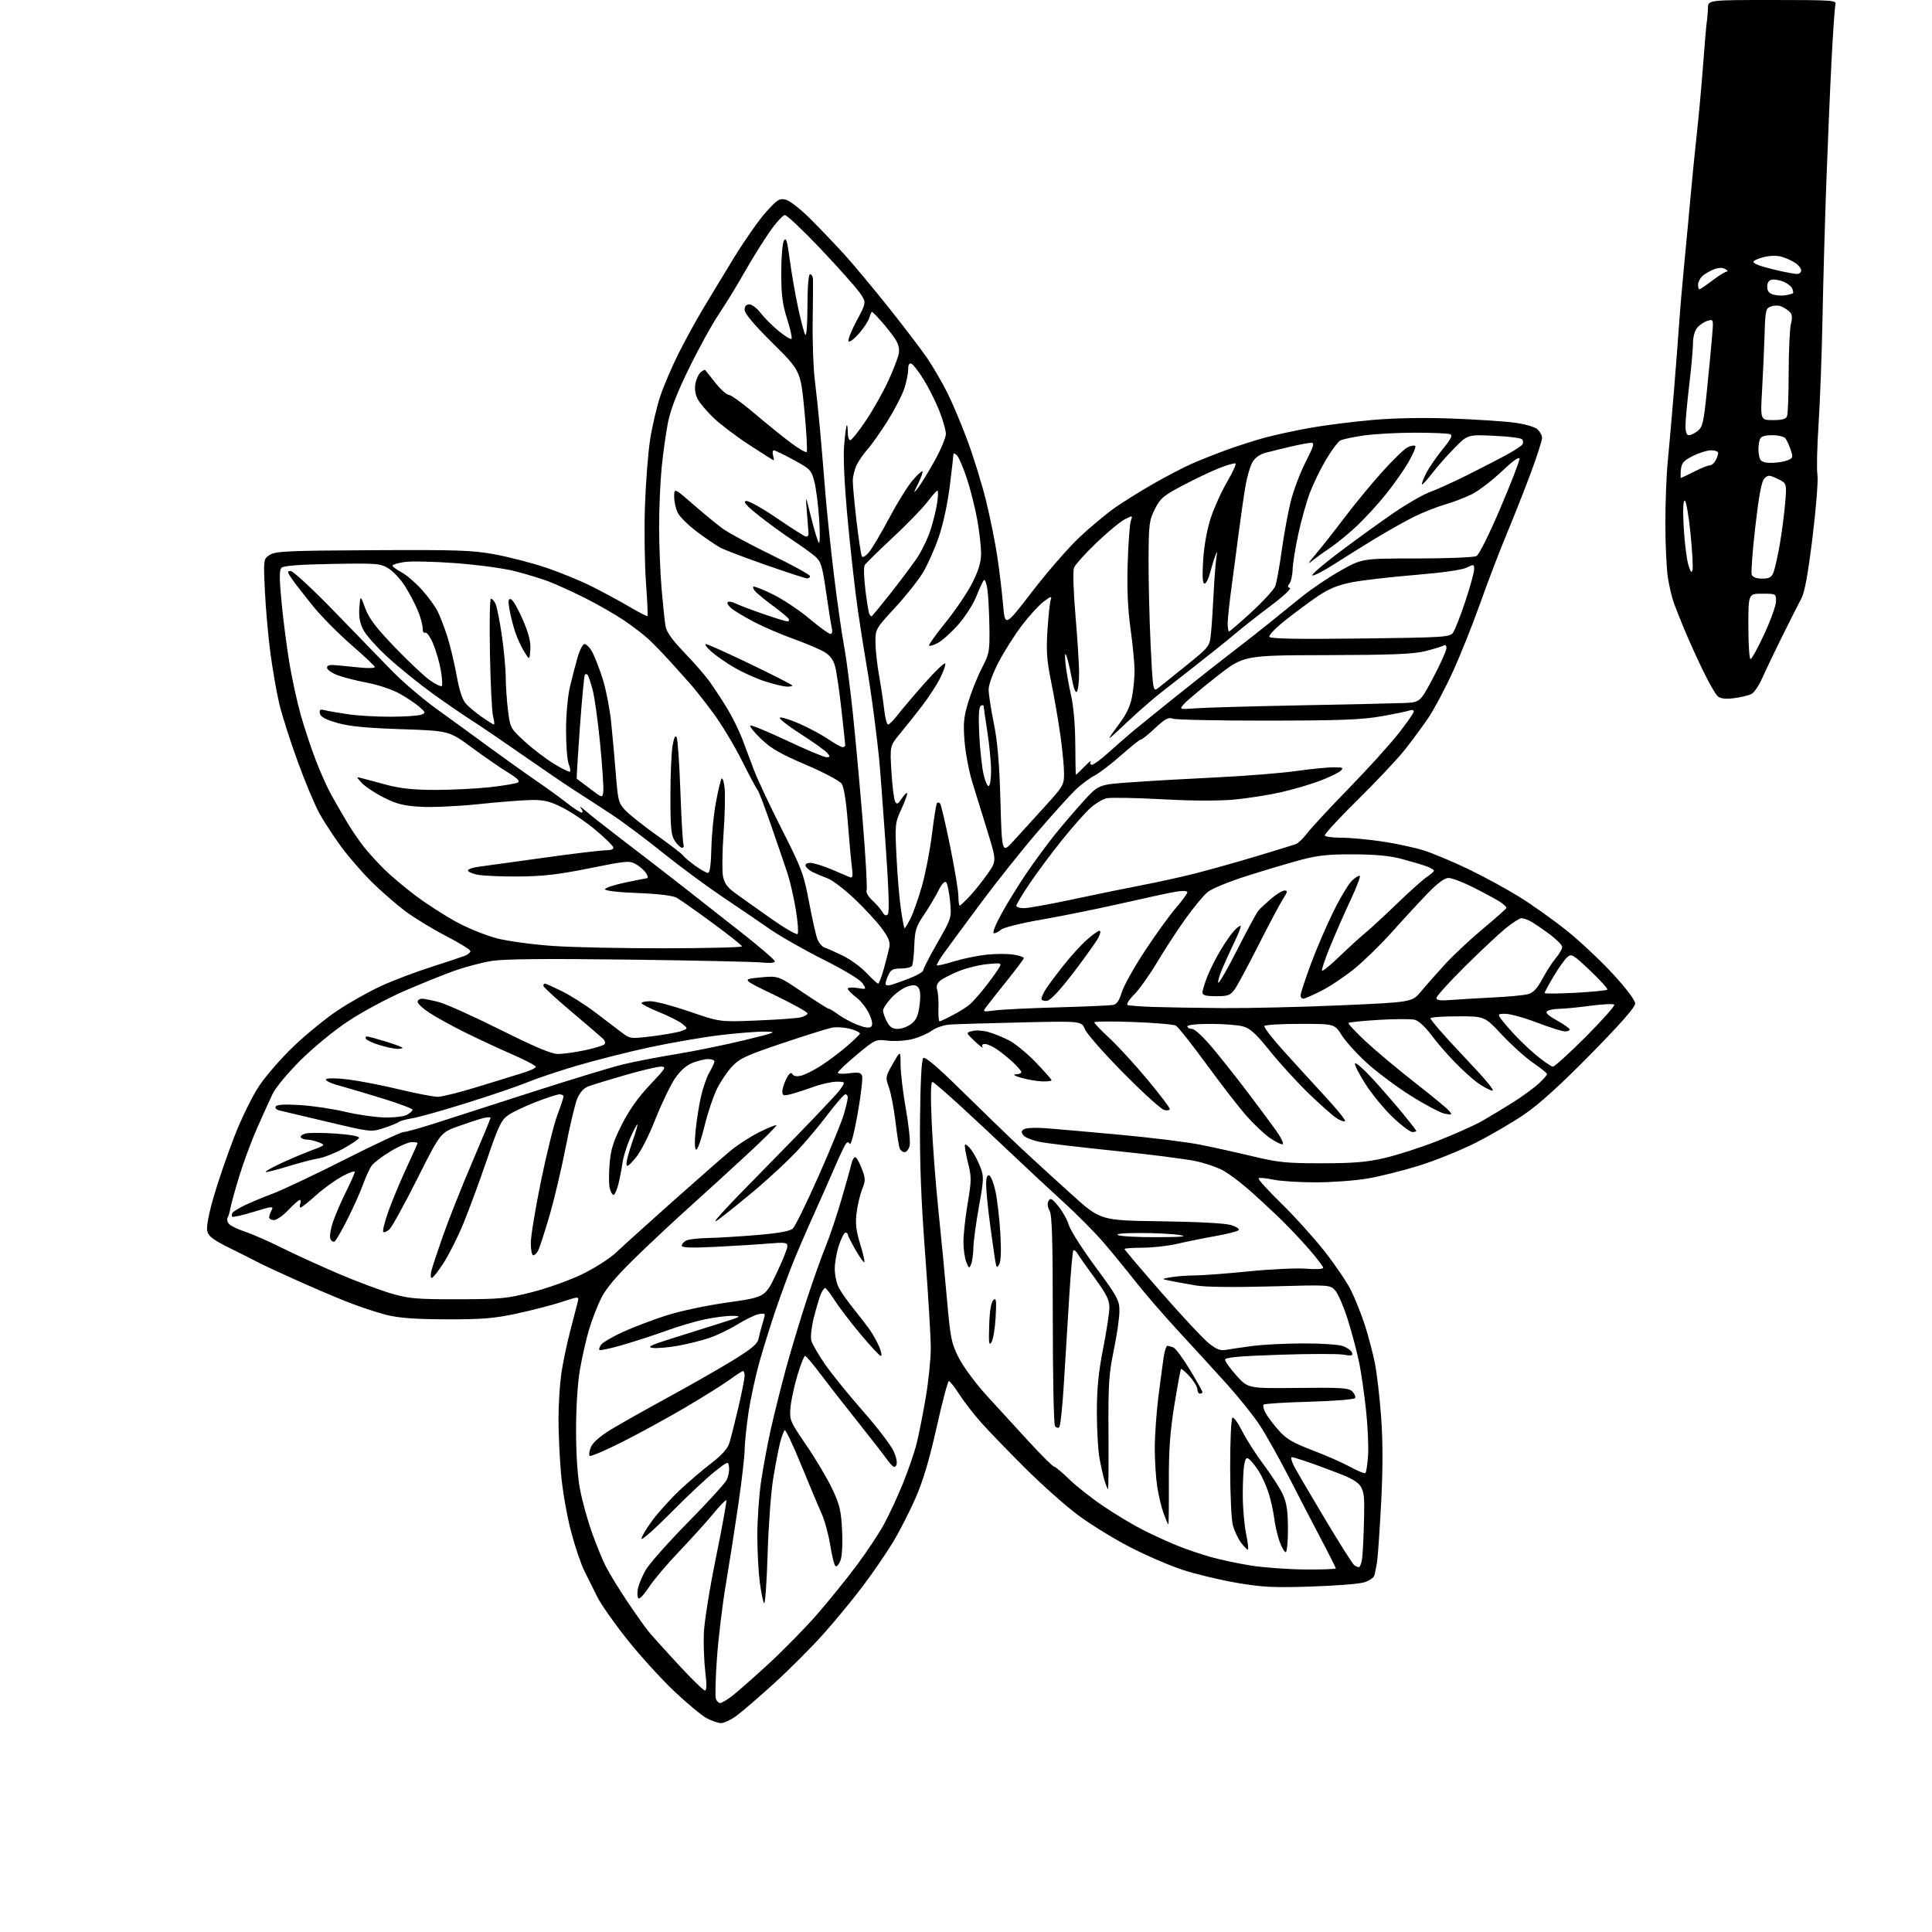 <?xml version="1.0" encoding="UTF-8" standalone="no"?>
<svg 
  version="1.1" 
  xmlns="http://www.w3.org/2000/svg" 
  xmlns:xlink="http://www.w3.org/1999/xlink" 
  xmlns:svg="http://www.w3.org/2000/svg"
  xmlns:rdf="http://www.w3.org/1999/02/22-rdf-syntax-ns#"
  xmlns:cc="http://creativecommons.org/ns#"
  xmlns:dc="http://purl.org/dc/elements/1.1/"
  viewBox="0 0 768 768"
  width="768"
  height="768"
>
<style>svg {background-color: white; }</style>"
<path stroke="none" fill="black" fill-rule="evenodd" d="M286.60,684.96C285.44,684.93 282.91,684.07 280.96,683.04C279.01,682.01 273.21,677.20 268.08,672.36C262.94,667.51 254.51,658.24 249.35,651.76C244.19,645.28 238.81,637.62 237.41,634.74C236.00,631.86 233.72,627.26 232.33,624.52C230.94,621.79 228.51,614.59 226.93,608.52C225.34,602.46 223.59,592.33 223.03,586.00C222.47,579.67 222.01,569.92 222.01,564.32C222.00,558.72 222.49,550.66 223.08,546.39C223.67,542.13 225.29,534.33 226.68,529.07C228.06,523.81 229.42,518.55 229.69,517.40C230.18,515.29 230.18,515.29 223.17,517.58C219.31,518.84 211.28,520.91 205.33,522.18C196.33,524.11 191.63,524.49 177.50,524.45C164.84,524.41 158.72,523.96 153.54,522.67C149.71,521.71 142.51,519.31 137.54,517.33C132.57,515.35 123.10,511.29 116.50,508.30C109.90,505.32 103.60,502.37 102.50,501.76C101.40,501.14 96.57,498.71 91.78,496.35C84.89,492.96 82.92,491.51 82.40,489.45C81.98,487.78 82.89,482.85 84.93,475.79C86.68,469.71 90.38,458.92 93.15,451.81C96.03,444.43 100.28,435.76 103.08,431.57C105.78,427.54 112.01,420.41 116.94,415.72C121.87,411.03 129.69,404.67 134.31,401.60C138.94,398.52 146.59,394.21 151.31,392.03C156.03,389.85 164.98,386.44 171.20,384.46C177.41,382.47 183.51,380.44 184.75,379.95C185.99,379.45 187.00,378.60 187.00,378.07C187.00,377.53 182.61,374.82 177.25,372.05C171.89,369.28 164.55,364.79 160.93,362.07C157.32,359.34 151.35,354.13 147.66,350.48C143.98,346.83 138.59,340.61 135.69,336.67C132.79,332.73 128.92,326.81 127.08,323.53C125.24,320.25 121.31,310.89 118.34,302.74C115.37,294.58 112.07,284.22 111.00,279.70C109.94,275.19 108.35,266.10 107.48,259.50C106.61,252.90 105.62,241.82 105.30,234.87C104.71,222.24 104.71,222.24 107.24,220.58C109.47,219.11 114.31,218.89 148.14,218.71C181.60,218.53 187.78,218.73 196.50,220.33C202.00,221.34 211.07,223.67 216.65,225.52C222.23,227.37 230.56,230.76 235.15,233.06C239.74,235.36 246.55,239.05 250.28,241.25C254.01,243.46 257.22,245.09 257.40,244.88C257.58,244.67 257.30,238.65 256.78,231.50C256.25,224.35 256.07,210.85 256.37,201.50C256.67,192.15 257.60,180.11 258.43,174.75C259.27,169.39 261.09,161.61 262.47,157.48C263.86,153.35 267.08,145.81 269.62,140.73C272.17,135.65 276.53,127.67 279.32,123.00C282.10,118.33 287.79,108.95 291.94,102.16C296.10,95.38 301.77,87.32 304.54,84.25C309.05,79.26 309.88,78.75 312.42,79.39C313.98,79.78 318.47,83.33 322.43,87.30C326.38,91.26 332.47,97.65 335.96,101.50C339.44,105.35 347.31,114.80 353.45,122.50C359.58,130.20 366.43,139.20 368.66,142.50C370.90,145.80 374.43,151.88 376.51,156.00C378.59,160.12 382.29,168.90 384.72,175.50C387.15,182.10 390.45,192.83 392.04,199.34C393.63,205.86 395.62,215.76 396.46,221.34C397.29,226.93 398.32,235.49 398.74,240.36C399.50,249.23 399.50,249.23 410.33,235.14C416.29,227.40 424.72,217.70 429.08,213.60C433.44,209.50 439.82,204.19 443.25,201.79C446.69,199.39 453.59,195.09 458.60,192.23C463.60,189.37 470.35,185.85 473.60,184.41C476.84,182.98 483.03,180.51 487.35,178.93C491.67,177.36 498.49,175.16 502.50,174.06C506.52,172.96 514.69,171.18 520.65,170.11C526.62,169.04 537.80,167.62 545.50,166.95C554.35,166.17 565.94,165.96 577.00,166.37C586.62,166.73 597.84,167.46 601.91,168.00C606.21,168.57 610.10,169.69 611.16,170.65C612.17,171.56 613.00,173.11 613.00,174.09C613.00,175.07 611.03,181.19 608.63,187.69C606.23,194.18 601.91,205.12 599.04,212.00C596.17,218.88 591.44,231.25 588.52,239.50C585.60,247.75 580.71,260.02 577.64,266.76C574.57,273.50 570.17,281.82 567.85,285.26C565.53,288.69 561.27,294.47 558.39,298.11C555.50,301.74 547.06,310.71 539.62,318.03C532.18,325.35 526.33,331.72 526.61,332.17C526.89,332.63 529.90,333.00 533.31,333.01C536.71,333.01 544.00,333.69 549.50,334.51C555.00,335.33 562.42,336.94 566.00,338.07C569.58,339.20 577.45,342.50 583.50,345.39C589.55,348.29 598.74,353.29 603.93,356.50C609.12,359.72 617.68,365.82 622.96,370.06C628.24,374.31 636.48,382.06 641.28,387.29C646.59,393.07 650.00,397.63 650.00,398.94C650.00,400.38 644.17,407.01 632.36,419.03C620.41,431.19 611.91,438.89 606.00,442.94C601.20,446.23 592.38,451.37 586.39,454.37C580.40,457.37 570.33,461.43 564.00,463.39C557.67,465.36 548.50,467.65 543.62,468.48C538.73,469.32 529.42,470.00 522.92,470.00C516.42,470.00 508.80,469.51 505.98,468.90C503.17,468.30 500.60,468.06 500.28,468.38C499.97,468.70 503.98,473.13 509.21,478.23C514.43,483.33 522.18,491.90 526.42,497.27C530.66,502.65 535.43,509.69 537.04,512.92C538.64,516.15 541.07,522.22 542.44,526.41C543.80,530.59 545.61,537.37 546.46,541.46C547.30,545.55 548.46,555.43 549.03,563.41C549.74,573.45 549.73,584.03 549.01,597.72C548.43,608.60 547.70,619.08 547.39,621.00C547.08,622.92 546.61,625.27 546.36,626.22C546.10,627.16 544.22,628.43 542.19,629.03C540.16,629.64 530.62,630.38 521.00,630.68C506.13,631.16 501.70,630.93 491.50,629.18C484.90,628.04 475.26,625.73 470.09,624.03C464.91,622.34 455.46,618.25 449.09,614.95C442.71,611.65 433.49,605.97 428.58,602.32C423.67,598.67 414.19,590.25 407.51,583.59C400.83,576.94 392.97,568.80 390.04,565.50C387.10,562.20 383.18,557.14 381.32,554.25C379.46,551.36 377.60,549.00 377.19,549.00C376.77,549.00 374.58,557.29 372.31,567.42C369.44,580.26 366.91,588.76 363.95,595.50C361.62,600.81 357.62,608.65 355.05,612.91C352.49,617.17 347.11,625.03 343.09,630.38C339.07,635.73 331.89,644.44 327.13,649.75C322.37,655.05 313.54,663.88 307.51,669.35C301.48,674.83 294.79,680.59 292.63,682.16C290.47,683.72 287.75,684.98 286.60,684.96zM286.26,677.00C286.84,677.00 288.93,675.77 290.91,674.27C292.88,672.77 299.49,666.95 305.60,661.33C311.70,655.71 320.52,646.70 325.18,641.31C329.85,635.91 336.86,627.23 340.74,622.00C344.63,616.77 349.43,609.54 351.40,605.92C353.38,602.30 356.75,595.04 358.89,589.78C361.03,584.51 363.50,577.35 364.37,573.85C365.24,570.36 366.87,562.17 367.98,555.65C369.09,549.13 370.00,540.26 370.00,535.94C370.00,531.61 368.99,514.67 367.75,498.29C366.15,477.05 365.56,461.77 365.72,445.08C365.86,430.41 366.34,421.26 366.99,420.61C367.72,419.88 372.52,423.97 382.77,434.06C390.87,442.04 401.34,452.15 406.02,456.53C410.71,460.91 419.71,469.15 426.02,474.83C437.50,485.16 437.50,485.16 461.50,485.48C476.14,485.68 487.01,486.26 489.37,486.98C491.55,487.65 492.86,488.54 492.37,489.02C491.89,489.50 487.68,490.57 483.00,491.39C478.32,492.22 471.57,493.59 468.00,494.43C464.43,495.27 458.24,495.97 454.25,495.98C450.26,495.99 447.00,496.22 447.00,496.49C447.00,496.76 453.58,504.52 461.63,513.74C469.68,522.96 478.10,531.99 480.36,533.82C483.64,536.47 485.06,537.02 487.48,536.57C489.14,536.26 493.88,535.57 498.00,535.03C502.12,534.50 511.17,534.05 518.10,534.03C525.03,534.01 532.08,534.48 533.77,535.07C535.46,535.66 537.10,536.82 537.42,537.66C537.91,538.93 537.34,539.06 533.95,538.49C531.73,538.12 520.25,538.14 508.45,538.54C492.25,539.09 487.00,539.57 487.00,540.52C487.00,541.22 489.05,544.07 491.56,546.86C496.13,551.94 496.13,551.94 516.02,551.72C533.39,551.53 536.13,551.71 537.58,553.15C538.49,554.06 538.97,555.24 538.64,555.77C538.32,556.29 530.16,556.94 520.51,557.21C510.87,557.47 502.68,557.99 502.32,558.35C501.96,558.71 502.30,560.19 503.07,561.63C503.84,563.08 506.17,566.18 508.23,568.52C511.29,572.00 513.79,573.48 521.74,576.51C527.11,578.55 533.91,581.56 536.85,583.18C539.79,584.80 542.47,585.87 542.79,585.54C543.11,585.22 543.58,582.17 543.82,578.75C544.07,575.34 543.73,567.36 543.07,561.03C542.40,554.69 541.19,546.12 540.36,542.00C539.54,537.88 537.51,530.16 535.85,524.85C534.20,519.55 531.90,514.20 530.75,512.96C528.66,510.72 528.63,510.71 505.08,511.37C490.58,511.77 479.19,511.63 475.50,511.01C472.20,510.45 467.70,509.64 465.50,509.20C461.50,508.40 461.50,508.40 465.50,507.71C467.70,507.33 471.92,507.02 474.87,507.01C477.83,507.00 487.50,506.28 496.37,505.39C505.24,504.50 515.54,504.03 519.25,504.33C523.07,504.64 526.00,504.49 526.00,503.97C526.00,503.46 523.35,500.00 520.10,496.28C516.86,492.55 511.35,486.77 507.85,483.43C504.36,480.09 499.06,475.22 496.07,472.62C493.09,470.01 488.80,466.79 486.54,465.47C484.28,464.15 479.15,462.37 475.14,461.53C471.13,460.69 456.75,458.86 443.17,457.48C429.60,456.09 416.17,454.49 413.33,453.92C410.48,453.35 407.59,452.21 406.89,451.37C405.87,450.13 405.90,449.67 407.06,448.88C407.87,448.34 411.79,448.17 416.00,448.50C420.12,448.82 433.40,449.99 445.50,451.11C457.60,452.22 471.77,453.98 477.00,455.02C482.23,456.05 491.68,458.14 498.00,459.66C508.11,462.09 511.43,462.43 525.50,462.42C538.24,462.41 543.35,461.97 550.58,460.28C555.57,459.12 565.02,456.06 571.58,453.48C578.13,450.90 585.98,447.40 589.00,445.70C592.02,443.99 597.65,440.60 601.50,438.16C605.35,435.72 609.96,432.34 611.75,430.66C613.54,428.98 615.00,427.32 615.00,426.97C615.00,426.62 612.51,424.61 609.46,422.52C606.41,420.42 600.83,415.39 597.05,411.35C590.19,404.00 590.19,404.00 579.65,404.00C573.86,404.00 568.91,404.34 568.65,404.76C568.39,405.18 574.32,411.99 581.82,419.90C591.13,429.71 594.68,434.04 592.98,433.53C591.62,433.11 588.92,431.60 587.00,430.17C585.08,428.75 581.08,425.09 578.12,422.04C575.15,418.99 570.98,414.14 568.84,411.26C566.55,408.18 563.89,405.76 562.36,405.37C560.92,405.02 554.53,405.03 548.16,405.41C541.78,405.80 536.33,406.34 536.04,406.62C535.76,406.91 538.90,410.27 543.01,414.09C547.13,417.91 555.93,425.27 562.57,430.45C569.20,435.62 575.28,440.64 576.07,441.60C577.39,443.20 577.25,443.29 574.29,442.70C572.53,442.35 566.45,439.14 560.79,435.56C555.12,431.99 547.27,426.13 543.34,422.54C539.41,418.95 534.91,413.99 533.35,411.51C530.50,407.00 530.50,407.00 516.81,407.00C509.28,407.00 502.89,407.38 502.60,407.84C502.32,408.30 505.55,412.53 509.79,417.25C514.03,421.97 521.50,430.15 526.39,435.44C531.29,440.72 535.01,445.32 534.68,445.66C534.34,446.00 532.81,445.46 531.28,444.47C529.75,443.49 524.74,439.04 520.14,434.59C515.55,430.14 508.64,422.57 504.79,417.77C499.30,410.92 497.00,408.82 494.14,408.02C492.14,407.47 486.34,407.01 481.25,407.01C475.75,407.00 472.00,407.41 472.00,408.00C472.00,408.55 472.83,409.00 473.84,409.00C474.92,409.00 478.38,412.22 482.15,416.75C485.71,421.01 491.97,428.92 496.06,434.33C500.15,439.73 505.16,446.48 507.20,449.33C509.23,452.17 510.44,454.66 509.89,454.85C509.35,455.04 507.06,453.92 504.81,452.37C502.55,450.81 498.33,446.82 495.43,443.51C492.52,440.21 485.39,430.99 479.58,423.04C473.77,415.09 468.30,408.19 467.44,407.71C466.57,407.22 458.92,406.57 450.43,406.26C441.94,405.95 435.00,406.02 435.00,406.40C435.00,406.79 437.71,409.62 441.02,412.68C444.34,415.75 451.09,423.11 456.02,429.03C460.96,434.95 465.00,440.25 465.00,440.81C465.00,441.36 463.99,441.55 462.76,441.23C461.53,440.90 454.26,434.31 446.61,426.57C438.95,418.83 432.07,411.01 431.31,409.18C429.92,405.87 429.92,405.87 406.21,406.42C393.17,406.73 380.48,407.09 378.00,407.24C375.32,407.39 372.26,408.39 370.43,409.69C368.74,410.90 365.23,412.42 362.62,413.07C360.02,413.73 355.67,414.00 352.95,413.68C348.06,413.10 347.94,413.16 340.56,419.30C336.46,422.71 333.09,425.90 333.06,426.39C333.02,426.87 335.04,426.99 337.54,426.65C341.17,426.15 342.20,426.35 342.69,427.64C343.03,428.52 342.25,435.25 340.95,442.60C339.58,450.30 338.25,455.43 337.79,454.72C337.19,453.79 336.77,453.86 336.03,455.00C335.49,455.82 333.40,460.32 331.38,465.00C329.36,469.68 325.47,478.45 322.74,484.50C320.01,490.55 316.44,498.88 314.81,503.00C313.18,507.12 310.30,515.00 308.42,520.50C306.53,526.00 303.64,535.23 302.00,541.00C300.37,546.77 298.34,556.11 297.51,561.74C296.68,567.38 296.00,573.97 296.00,576.40C296.00,578.83 294.86,588.62 293.48,598.16C292.09,607.70 289.85,622.02 288.50,630.00C287.15,637.98 285.58,651.07 285.00,659.09C284.42,667.12 284.23,674.43 284.58,675.34C284.93,676.25 285.69,677.00 286.26,677.00zM280.22,672.00C280.92,672.00 280.98,669.66 280.38,664.75C279.90,660.76 279.63,653.90 279.77,649.50C279.92,644.99 282.03,631.75 284.60,619.16C287.10,606.87 288.96,596.62 288.72,596.38C288.48,596.15 286.15,598.55 283.54,601.73C280.92,604.90 274.82,611.66 269.97,616.74C265.12,621.82 259.71,628.22 257.93,630.96C256.16,633.69 254.32,635.70 253.85,635.41C253.38,635.12 253.24,633.44 253.55,631.69C253.86,629.93 255.29,626.48 256.74,624.00C258.19,621.52 265.70,613.07 273.43,605.21C281.16,597.35 288.08,589.79 288.81,588.40C289.53,587.02 289.98,584.73 289.81,583.31C289.50,580.73 289.50,580.73 284.00,585.07C280.98,587.46 273.21,594.75 266.75,601.27C260.29,607.79 255.00,612.47 255.00,611.67C255.00,610.87 256.96,607.58 259.35,604.36C261.75,601.14 266.58,595.78 270.10,592.46C273.62,589.14 279.28,584.30 282.67,581.71C286.78,578.58 289.19,575.92 289.89,573.75C290.46,571.96 292.07,565.62 293.47,559.66C294.86,553.70 296.00,547.96 296.00,546.91C296.00,545.86 295.72,545.00 295.38,545.00C295.05,545.00 292.68,546.53 290.13,548.39C287.59,550.26 279.65,555.23 272.50,559.44C265.35,563.65 254.00,569.86 247.28,573.24C240.56,576.62 234.76,579.09 234.39,578.73C234.03,578.36 234.26,576.79 234.90,575.24C235.64,573.44 238.51,570.93 242.78,568.32C246.48,566.06 256.70,560.30 265.50,555.51C274.30,550.72 285.89,544.10 291.25,540.81C298.85,536.14 301.13,534.23 301.54,532.16C301.83,530.70 302.50,528.12 303.03,526.43C303.57,524.74 304.00,523.00 304.00,522.57C304.00,522.14 302.78,522.09 301.28,522.47C299.79,522.84 296.07,524.68 293.03,526.55C289.99,528.42 285.01,530.81 281.97,531.85C278.93,532.89 273.31,534.29 269.47,534.97C265.64,535.65 261.15,536.03 259.50,535.82C257.07,535.50 258.40,534.82 266.50,532.24C272.00,530.49 280.77,527.72 286.00,526.10C294.62,523.42 295.11,523.14 291.32,523.07C289.01,523.03 284.02,523.65 280.22,524.45C276.42,525.25 269.67,527.24 265.22,528.86C260.76,530.49 253.01,533.03 247.99,534.50C242.97,535.98 238.60,536.93 238.29,536.62C237.97,536.31 238.33,535.30 239.09,534.39C239.84,533.48 243.77,531.23 247.80,529.39C251.84,527.55 259.50,524.65 264.82,522.94C270.32,521.17 280.90,518.92 289.32,517.74C304.13,515.65 304.13,515.65 308.57,506.41C311.01,501.33 313.00,496.40 313.00,495.44C313.00,493.89 312.18,493.78 305.25,494.35C300.99,494.71 291.54,495.29 284.25,495.65C274.75,496.12 271.00,495.99 271.00,495.19C271.00,494.57 271.79,493.66 272.75,493.15C273.71,492.65 277.65,492.18 281.50,492.12C285.35,492.05 294.12,491.52 300.99,490.94C309.52,490.22 314.00,489.40 315.15,488.37C316.07,487.53 320.65,478.22 325.32,467.67C329.99,457.13 334.53,446.06 335.40,443.07C336.28,440.08 337.00,437.04 337.00,436.32C337.00,435.59 336.57,435.00 336.04,435.00C335.52,435.00 332.28,438.71 328.85,443.25C325.41,447.79 319.88,454.36 316.55,457.86C313.22,461.36 306.45,467.69 301.50,471.92C296.55,476.15 289.57,481.80 286.00,484.48C281.29,488.01 286.67,482.07 305.55,462.92C319.87,448.39 332.62,435.04 333.87,433.25C336.14,430.00 336.14,430.00 332.54,430.00C330.57,430.00 326.37,430.94 323.23,432.09C320.08,433.24 316.04,434.54 314.25,434.98C311.42,435.68 311.00,435.54 311.00,433.85C311.00,432.78 311.72,430.51 312.60,428.80C313.74,426.61 314.43,426.08 314.99,426.99C315.51,427.83 316.73,428.03 318.52,427.58C320.03,427.21 323.56,425.42 326.38,423.62C329.20,421.81 333.75,418.40 336.50,416.03C339.25,413.66 341.64,411.36 341.81,410.92C341.99,410.47 340.26,409.61 337.98,408.99C335.70,408.38 332.41,408.17 330.67,408.52C328.92,408.87 320.07,411.65 311.00,414.70C296.58,419.54 294.05,420.71 290.97,424.00C289.03,426.07 286.28,430.17 284.86,433.13C283.44,436.08 281.26,442.66 280.02,447.75C278.79,452.84 277.33,457.00 276.79,457.00C276.16,457.00 276.05,454.33 276.48,449.75C276.86,445.76 277.82,439.58 278.62,436.01C279.42,432.45 280.96,428.03 282.04,426.21C283.12,424.38 284.00,422.46 284.00,421.94C284.00,421.42 282.88,421.00 281.52,421.00C280.16,421.00 277.34,421.68 275.27,422.51C272.80,423.50 270.39,425.65 268.27,428.76C266.50,431.37 263.00,438.68 260.49,445.00C257.74,451.94 254.57,458.09 252.48,460.50C249.70,463.72 249.03,464.11 249.04,462.50C249.04,461.40 250.11,457.46 251.42,453.75C252.73,450.04 253.60,447.00 253.35,447.00C253.10,447.00 251.79,449.48 250.46,452.50C249.12,455.53 247.77,459.92 247.45,462.25C247.14,464.59 246.40,468.41 245.81,470.75C245.22,473.09 244.36,475.00 243.89,475.00C243.42,475.00 242.74,473.83 242.38,472.39C242.02,470.96 241.99,466.57 242.32,462.64C242.79,456.93 243.77,453.80 247.20,447.00C250.11,441.25 253.72,436.16 258.37,431.25C264.67,424.61 265.04,424.00 262.71,424.00C261.31,424.00 254.84,425.54 248.33,427.42C241.82,429.30 235.28,431.31 233.78,431.88C232.07,432.54 230.46,434.34 229.47,436.71C228.59,438.80 226.53,447.48 224.88,456.00C223.23,464.52 220.30,476.87 218.38,483.43C216.46,489.99 214.44,496.17 213.91,497.18C213.37,498.18 212.50,499.00 211.96,499.00C211.43,499.00 211.00,496.81 211.00,494.13C211.00,491.45 212.82,480.38 215.04,469.54C217.27,458.69 220.19,446.88 221.54,443.29C222.89,439.70 224.00,436.37 224.00,435.88C224.00,435.40 223.31,435.00 222.47,435.00C221.62,435.00 217.39,436.37 213.06,438.04C208.73,439.71 203.76,442.07 202.02,443.29C199.26,445.21 198.14,447.56 193.55,461.02C190.63,469.56 186.45,480.91 184.26,486.23C182.07,491.56 178.52,498.63 176.39,501.95C174.25,505.27 172.11,507.99 171.64,507.99C171.17,508.00 171.09,506.76 171.46,505.25C171.83,503.74 173.96,497.32 176.18,491.00C178.41,484.68 183.55,471.73 187.61,462.22C191.68,452.72 195.00,444.68 195.00,444.36C195.00,444.04 193.76,444.07 192.25,444.43C190.74,444.78 186.26,446.24 182.29,447.66C175.08,450.24 175.08,450.24 165.85,468.64C160.77,478.76 155.80,487.77 154.80,488.68C153.80,489.58 152.70,490.04 152.35,489.69C152.01,489.34 152.92,485.67 154.39,481.53C155.86,477.39 159.08,469.67 161.53,464.37C163.99,459.08 166.00,454.58 166.00,454.38C166.00,454.17 164.96,454.00 163.69,454.00C162.42,454.00 158.71,455.60 155.44,457.55C152.17,459.51 148.78,462.04 147.90,463.18C147.03,464.31 145.49,467.55 144.50,470.37C143.50,473.19 140.75,479.40 138.37,484.17C136.00,488.94 133.59,493.13 133.02,493.49C132.45,493.84 131.69,493.35 131.32,492.39C130.95,491.44 131.44,488.37 132.41,485.58C133.38,482.78 135.70,477.43 137.58,473.67C139.46,469.91 141.00,466.40 141.00,465.86C141.00,465.32 138.69,466.15 135.88,467.69C133.06,469.24 128.38,472.64 125.49,475.25C122.59,477.86 119.90,480.00 119.50,480.00C119.11,480.00 119.05,479.32 119.36,478.50C119.68,477.68 119.59,477.00 119.17,477.00C118.76,477.00 116.71,478.80 114.62,481.00C112.54,483.20 109.97,485.00 108.92,485.00C107.86,485.00 107.00,484.52 107.00,483.93C107.00,483.35 107.44,482.05 107.97,481.06C108.85,479.41 108.21,479.47 100.89,481.71C96.46,483.07 92.61,483.94 92.32,483.65C92.03,483.37 92.07,482.69 92.41,482.15C92.74,481.61 94.92,480.25 97.26,479.13C99.59,478.00 104.65,475.90 108.49,474.46C112.34,473.01 125.20,466.92 137.08,460.92C148.95,454.91 159.45,450.00 160.41,450.00C161.37,450.00 166.95,448.45 172.83,446.56C178.70,444.67 196.10,439.06 211.50,434.11C226.90,429.15 243.10,424.22 247.50,423.15C251.90,422.08 261.57,420.20 269.00,418.99C276.43,417.77 288.57,415.28 296.00,413.47C308.69,410.36 309.17,410.16 303.99,410.08C300.97,410.04 292.87,410.68 285.99,411.52C279.12,412.35 266.52,414.53 258.00,416.37C249.47,418.21 236.43,421.52 229.00,423.72C221.57,425.93 212.80,428.88 209.50,430.28C206.20,431.67 195.62,435.28 186.00,438.30C176.37,441.32 166.47,444.11 164.00,444.51C161.53,444.90 159.05,445.58 158.50,446.02C157.95,446.45 155.25,447.54 152.50,448.44C147.53,450.05 147.39,450.04 130.50,446.02C121.15,443.80 112.47,441.75 111.21,441.46C109.86,441.16 109.20,440.49 109.60,439.83C110.07,439.08 113.23,438.91 119.39,439.29C124.40,439.61 132.37,440.80 137.11,441.93C141.84,443.07 148.81,444.09 152.61,444.20C156.53,444.30 160.47,443.86 161.75,443.16C162.99,442.48 164.00,441.57 164.00,441.14C164.00,440.71 158.71,438.72 152.25,436.72C145.79,434.72 137.85,432.36 134.62,431.48C131.25,430.56 129.11,429.49 129.62,428.99C130.12,428.50 133.94,428.55 138.50,429.12C142.90,429.67 152.01,431.44 158.74,433.06C165.47,434.68 172.36,436.00 174.04,436.00C175.72,436.00 183.04,434.16 190.30,431.91C197.56,429.66 205.64,427.17 208.25,426.37C210.86,425.57 213.00,424.54 213.00,424.07C213.00,423.60 208.61,421.30 203.25,418.97C197.89,416.63 189.45,412.70 184.50,410.23C179.55,407.76 173.36,404.34 170.75,402.64C168.14,400.93 166.00,398.96 166.00,398.27C166.00,397.57 166.79,397.01 167.75,397.01C168.71,397.02 171.77,397.63 174.54,398.37C177.31,399.10 188.28,404.05 198.92,409.35C212.80,416.28 219.27,419.00 221.87,418.98C223.87,418.97 228.62,418.30 232.44,417.50C236.25,416.69 239.77,415.63 240.25,415.15C240.75,414.65 240.51,413.68 239.68,412.89C238.88,412.12 233.23,407.28 227.12,402.13C221.00,396.97 216.00,392.36 216.00,391.88C216.00,391.39 216.28,391.00 216.63,391.00C216.97,391.00 220.01,392.36 223.38,394.02C226.74,395.69 232.61,399.40 236.40,402.27C240.20,405.15 244.93,408.74 246.90,410.25C250.50,412.99 250.50,412.99 259.45,411.90C264.37,411.29 269.55,410.36 270.95,409.82C273.50,408.84 273.50,408.84 271.22,406.99C269.97,405.97 265.81,403.87 261.98,402.32C258.16,400.77 255.02,399.16 255.01,398.75C255.01,398.34 256.61,398.00 258.57,398.00C260.53,398.00 267.54,399.86 274.15,402.13C286.17,406.27 286.17,406.27 300.83,405.67C308.90,405.34 316.74,404.78 318.25,404.42C319.76,404.06 321.00,403.34 321.00,402.82C321.00,402.30 315.11,399.04 307.92,395.57C294.84,389.27 294.84,389.27 302.08,388.56C309.31,387.85 309.31,387.85 319.03,394.42C324.38,398.04 329.06,401.00 329.44,401.00C329.82,401.00 331.57,402.06 333.32,403.35C335.07,404.64 338.48,406.46 340.90,407.40C343.88,408.56 345.62,408.78 346.32,408.08C347.01,407.39 346.75,405.77 345.52,403.04C344.52,400.82 342.19,397.86 340.35,396.45C338.51,395.05 337.00,393.50 337.00,393.01C337.00,392.52 338.68,392.40 340.73,392.73C344.47,393.34 344.47,393.34 342.90,390.92C341.96,389.46 335.80,385.72 327.39,381.49C319.72,377.64 310.08,372.15 305.97,369.29C301.86,366.43 293.32,360.62 287.00,356.38C280.68,352.13 270.04,344.26 263.36,338.88C256.68,333.50 247.60,326.71 243.18,323.80C238.77,320.88 232.32,316.70 228.87,314.50C225.41,312.30 216.15,306.00 208.28,300.50C200.41,295.00 191.17,288.71 187.74,286.53C184.31,284.35 177.22,279.48 172.00,275.72C166.78,271.96 158.85,265.56 154.38,261.49C149.91,257.43 145.40,252.37 144.36,250.26C143.02,247.55 142.57,244.95 142.85,241.47C143.24,236.54 143.24,236.54 145.22,241.87C146.75,245.94 149.53,249.59 157.09,257.45C162.53,263.09 168.79,268.97 171.01,270.50C173.22,272.04 175.31,273.03 175.63,272.70C175.96,272.37 175.77,269.49 175.20,266.30C174.63,263.11 173.23,258.33 172.09,255.69C170.95,253.04 169.56,251.15 169.01,251.49C168.43,251.85 168.00,251.05 168.00,249.64C168.00,248.28 167.07,244.99 165.94,242.33C164.80,239.67 162.51,235.38 160.85,232.78C159.19,230.18 156.29,227.11 154.42,225.95C151.21,223.97 149.90,223.86 132.05,224.17C119.13,224.40 112.72,224.88 111.91,225.69C110.99,226.61 111.00,229.80 111.95,239.69C112.63,246.74 114.03,257.56 115.07,263.73C116.11,269.91 118.13,279.14 119.56,284.23C121.00,289.33 123.68,297.42 125.53,302.21C127.38,307.00 130.09,313.08 131.55,315.71C133.01,318.35 135.80,323.20 137.76,326.50C139.72,329.80 142.85,334.41 144.72,336.74C146.59,339.08 150.23,343.07 152.81,345.62C155.39,348.17 161.01,352.89 165.31,356.11C169.61,359.33 176.86,364.00 181.42,366.49C185.99,368.97 193.27,371.92 197.61,373.03C201.95,374.14 212.03,375.50 220.00,376.04C227.97,376.58 248.11,377.00 264.75,376.96C281.39,376.93 294.98,376.59 294.96,376.20C294.94,375.82 289.66,371.62 283.21,366.88C276.77,362.14 270.38,357.64 269.00,356.88C267.40,356.00 261.81,355.32 253.50,355.00C245.83,354.71 240.50,354.09 240.50,353.50C240.50,352.95 244.10,351.75 248.50,350.83C252.90,349.92 256.84,349.13 257.26,349.08C257.68,349.04 257.49,348.15 256.84,347.12C256.19,346.08 254.42,344.50 252.90,343.60C250.28,342.05 249.28,342.14 234.32,345.15C221.87,347.66 215.84,348.35 206.00,348.42C199.12,348.46 191.81,348.14 189.75,347.70C187.69,347.27 186.00,346.51 186.00,346.02C186.00,345.52 187.91,344.86 190.25,344.55C192.59,344.23 204.18,342.63 216.00,340.99C227.82,339.34 239.00,338.00 240.83,338.00C243.05,338.00 244.03,337.58 243.76,336.75C243.53,336.06 240.40,333.01 236.79,329.98C233.19,326.94 227.42,323.00 223.98,321.23C219.02,318.67 216.50,318.00 211.87,318.00C208.65,318.00 199.15,318.72 190.76,319.61C182.34,320.50 171.76,320.99 167.16,320.71C160.37,320.30 157.65,319.61 152.48,316.99C148.99,315.22 145.09,312.63 143.81,311.23C141.50,308.70 141.50,308.70 144.00,309.39C145.38,309.77 149.83,310.96 153.91,312.04C159.28,313.46 164.58,314.00 173.20,314.00C179.73,314.00 189.44,313.51 194.77,312.92C200.10,312.32 205.08,311.49 205.84,311.07C206.82,310.52 205.67,309.36 201.86,307.03C198.91,305.22 192.45,300.77 187.50,297.12C178.50,290.50 178.50,290.50 159.50,289.86C145.45,289.39 138.81,288.73 134.01,287.35C129.36,286.01 127.42,284.95 127.16,283.60C126.87,282.06 127.24,281.84 129.26,282.35C130.62,282.69 134.83,283.42 138.61,283.96C142.40,284.51 150.00,284.94 155.50,284.91C161.00,284.88 166.38,284.52 167.45,284.10C169.29,283.38 169.24,283.19 166.62,280.92C165.10,279.59 161.54,277.22 158.71,275.66C155.89,274.10 150.19,272.19 146.04,271.41C141.89,270.64 136.59,269.29 134.25,268.42C131.91,267.55 130.00,266.21 130.00,265.44C130.00,264.39 131.06,264.15 134.25,264.49C136.59,264.73 140.86,265.15 143.75,265.42C146.64,265.69 149.00,265.58 149.00,265.18C149.00,264.78 144.80,260.81 139.67,256.36C134.55,251.91 127.66,244.95 124.37,240.88C121.08,236.82 117.37,232.04 116.13,230.25C114.13,227.39 114.07,227.00 115.58,227.00C116.53,227.00 124.18,234.09 132.59,242.75C141.00,251.41 151.39,262.12 155.69,266.54C159.99,270.96 168.00,277.82 173.50,281.78C179.00,285.73 188.45,292.61 194.50,297.05C200.55,301.49 208.88,307.43 213.00,310.25C217.12,313.07 222.68,317.09 225.34,319.19C228.00,321.28 230.64,323.00 231.21,323.00C231.81,323.00 231.68,322.26 230.91,321.25C230.18,320.29 230.91,320.69 232.54,322.14C234.17,323.59 240.90,328.89 247.50,333.93C254.10,338.96 264.68,347.13 271.00,352.07C277.32,357.01 288.24,365.58 295.25,371.11C302.26,376.64 308.00,381.61 308.00,382.15C308.00,382.75 305.91,382.93 302.75,382.61C299.86,382.31 276.12,381.79 250.00,381.46C217.00,381.04 200.36,381.20 195.50,381.98C191.65,382.59 184.90,384.38 180.50,385.95C176.10,387.53 167.10,391.16 160.50,394.03C153.90,396.91 144.00,402.23 138.50,405.87C132.80,409.63 124.60,416.36 119.45,421.49C114.27,426.65 109.49,432.42 108.28,435.00C107.11,437.48 104.36,443.55 102.17,448.50C99.98,453.45 96.81,462.00 95.13,467.50C93.44,473.00 91.86,478.73 91.60,480.23C91.35,481.74 90.84,483.44 90.48,484.03C90.12,484.61 90.35,485.72 90.99,486.49C91.63,487.26 94.48,488.65 97.33,489.59C100.17,490.52 106.78,493.41 112.00,496.02C117.22,498.62 127.40,503.26 134.60,506.34C141.81,509.41 151.26,512.95 155.60,514.21C162.58,516.23 165.65,516.50 182.00,516.47C198.92,516.45 201.44,516.21 211.50,513.65C217.55,512.11 226.55,508.89 231.50,506.48C236.49,504.05 242.51,500.19 245.01,497.80C247.49,495.44 257.62,486.30 267.51,477.49C277.41,468.69 287.75,459.62 290.50,457.35C293.25,455.07 298.36,451.78 301.85,450.04C305.34,448.30 308.39,447.06 308.63,447.30C308.86,447.53 303.76,452.64 297.28,458.64C290.80,464.65 280.55,474.01 274.50,479.43C268.45,484.86 258.63,494.04 252.68,499.82C245.22,507.07 240.99,512.07 239.04,515.92C237.50,518.99 235.30,524.65 234.16,528.50C233.01,532.35 231.39,539.50 230.54,544.38C229.61,549.75 229.00,559.29 229.00,568.52C229.00,578.12 229.57,586.81 230.55,591.95C231.40,596.45 233.48,604.04 235.16,608.81C236.85,613.59 239.35,619.75 240.73,622.50C242.11,625.25 245.96,631.55 249.28,636.50C252.61,641.45 256.43,646.85 257.77,648.50C259.12,650.15 264.49,656.11 269.70,661.75C274.91,667.39 279.65,672.00 280.22,672.00zM305.13,618.00C304.78,629.27 304.15,637.97 303.73,637.31C303.31,636.66 302.53,632.84 302.01,628.81C301.49,624.79 301.06,616.55 301.05,610.50C301.04,604.45 301.68,594.95 302.48,589.38C303.27,583.81 305.06,574.14 306.47,567.88C307.88,561.62 310.63,550.65 312.58,543.50C314.54,536.35 318.21,524.20 320.73,516.50C323.26,508.80 326.60,499.41 328.15,495.64C329.71,491.86 332.51,483.54 334.39,477.14C336.26,470.74 338.08,464.26 338.42,462.75C338.76,461.24 339.44,460.00 339.94,460.00C340.43,460.00 341.60,462.01 342.54,464.47C344.09,468.52 344.11,469.28 342.72,472.73C341.89,474.82 340.89,479.04 340.51,482.09C339.97,486.40 340.29,489.19 341.92,494.48C343.08,498.23 343.83,501.50 343.59,501.75C343.35,501.99 341.77,499.78 340.08,496.84C338.40,493.90 337.01,491.16 337.01,490.75C337.00,490.34 336.59,490.00 336.08,490.00C335.57,490.00 334.41,492.25 333.50,495.01C332.58,497.76 331.83,501.99 331.83,504.40C331.83,506.81 332.55,510.17 333.43,511.87C334.31,513.57 336.95,517.33 339.29,520.23C341.64,523.13 344.57,526.94 345.81,528.69C347.04,530.45 348.72,533.49 349.54,535.44C350.36,537.40 350.63,539.00 350.15,539.00C349.67,539.00 345.99,535.06 341.98,530.25C337.96,525.44 333.33,519.36 331.69,516.75C330.05,514.14 328.37,512.00 327.97,512.00C327.57,512.00 326.76,513.24 326.16,514.75C325.57,516.26 324.36,520.38 323.47,523.91C322.59,527.43 322.15,531.45 322.50,532.84C322.84,534.22 325.34,538.54 328.04,542.43C330.75,546.32 337.52,554.67 343.09,561.00C348.66,567.33 354.09,574.41 355.16,576.75C356.38,579.44 356.79,581.56 356.25,582.52C355.58,583.72 354.77,583.15 352.30,579.76C350.59,577.42 345.07,570.33 340.02,564.00C334.98,557.67 328.58,549.46 325.80,545.75C323.03,542.04 320.43,539.00 320.02,539.00C319.62,539.00 318.25,542.49 316.97,546.75C315.70,551.01 314.46,556.78 314.22,559.56C313.80,564.45 314.02,564.97 320.54,574.52C324.26,579.96 328.87,587.73 330.79,591.78C333.79,598.09 334.35,600.44 334.74,608.32C335.01,613.75 334.75,618.65 334.10,620.31C333.50,621.86 332.62,622.88 332.14,622.59C331.67,622.30 330.72,618.56 330.04,614.28C329.36,610.00 327.78,604.25 326.54,601.50C325.29,598.75 321.66,590.11 318.46,582.30C315.27,574.49 312.34,568.29 311.95,568.53C311.56,568.77 310.72,571.04 310.08,573.58C309.44,576.12 308.21,582.54 307.34,587.85C306.47,593.16 305.47,606.73 305.13,618.00zM518.75,623.89C525.49,623.95 531.00,623.75 531.00,623.45C531.00,623.15 528.46,618.09 525.35,612.20C522.24,606.32 516.39,595.05 512.34,587.16C508.29,579.28 502.98,569.83 500.52,566.16C498.07,562.50 492.34,555.36 487.78,550.30C483.23,545.23 474.70,535.91 468.83,529.58C462.97,523.25 455.09,514.15 451.33,509.37C447.57,504.59 441.75,497.48 438.39,493.59C435.03,489.69 427.83,482.45 422.39,477.51C416.95,472.56 408.00,464.23 402.50,459.00C397.00,453.76 387.85,445.20 382.16,439.99C376.47,434.77 371.33,430.33 370.75,430.11C370.00,429.84 369.88,434.51 370.34,445.61C370.71,454.35 371.89,470.05 372.97,480.50C374.06,490.95 375.61,507.14 376.43,516.47C377.81,532.10 378.18,533.94 381.16,539.81C382.95,543.34 387.92,550.05 392.30,554.84C396.64,559.61 404.24,567.89 409.17,573.25C414.11,578.61 418.53,583.00 419.00,583.00C419.48,583.00 422.21,585.28 425.06,588.06C427.92,590.85 434.15,595.74 438.90,598.93C443.66,602.13 450.70,606.34 454.56,608.28C458.42,610.22 464.43,612.97 467.93,614.39C471.42,615.81 477.49,617.87 481.41,618.97C485.33,620.07 492.58,621.60 497.52,622.37C502.46,623.14 512.01,623.82 518.75,623.89zM540.20,622.98C540.59,622.99 541.15,621.54 541.44,619.75C541.73,617.96 542.09,610.44 542.24,603.04C542.50,589.59 542.50,589.59 528.20,584.18C520.33,581.20 513.66,579.00 513.37,579.29C513.09,579.58 513.56,581.18 514.42,582.85C515.29,584.53 520.78,593.91 526.62,603.70C532.47,613.49 537.75,621.83 538.37,622.23C538.99,622.64 539.82,622.98 540.20,622.98zM511.08,617.00C510.58,617.00 509.48,615.09 508.64,612.75C507.81,610.41 506.85,606.25 506.51,603.50C506.17,600.75 505.17,596.25 504.29,593.50C503.41,590.75 501.70,586.92 500.48,584.99C499.27,583.05 497.59,580.91 496.76,580.22C495.49,579.16 495.16,579.45 494.63,582.11C494.28,583.84 494.01,589.36 494.02,594.38C494.03,599.39 494.63,606.31 495.35,609.75C496.07,613.19 496.37,616.00 496.02,616.00C495.67,616.00 494.43,614.72 493.28,613.17C492.13,611.61 490.70,608.57 490.10,606.42C489.49,604.23 489.01,594.04 489.01,583.31C489.00,572.73 489.41,563.86 489.92,563.55C490.42,563.24 492.17,565.65 493.79,568.90C495.42,572.15 499.27,578.17 502.36,582.28C505.45,586.38 508.88,591.71 509.97,594.12C511.49,597.46 511.96,600.69 511.98,607.75C511.99,612.84 511.59,617.00 511.08,617.00zM464.44,606.00C464.29,606.00 463.46,604.09 462.60,601.75C461.73,599.41 460.57,594.58 460.02,591.00C459.47,587.42 459.03,580.45 459.04,575.50C459.05,570.55 459.71,561.33 460.51,555.00C461.31,548.67 462.25,541.59 462.61,539.25C462.97,536.91 463.62,535.00 464.05,535.00C464.48,535.00 465.55,535.27 466.41,535.61C467.28,535.94 470.24,539.94 473.00,544.49C475.75,549.05 478.00,553.05 478.00,553.39C478.00,553.72 477.55,554.00 477.00,554.00C476.45,554.00 475.99,553.21 475.97,552.25C475.95,551.29 474.57,548.99 472.90,547.15C471.23,545.31 469.68,543.98 469.47,544.19C469.26,544.41 468.07,550.86 466.83,558.54C465.10,569.25 464.59,576.40 464.64,589.25C464.68,598.46 464.59,606.00 464.44,606.00zM440.46,592.00C440.29,592.00 439.69,590.54 439.13,588.75C438.57,586.96 437.63,582.83 437.05,579.57C436.47,576.30 436.01,567.98 436.02,561.07C436.04,551.81 436.70,545.20 438.52,536.00C439.88,529.12 440.99,521.82 441.00,519.76C441.00,516.77 439.83,514.41 435.25,508.15C432.09,503.82 428.99,499.43 428.37,498.39C427.74,497.35 426.99,496.73 426.69,497.01C426.39,497.29 425.66,505.39 425.06,515.01C424.46,524.63 423.50,540.15 422.94,549.49C422.38,558.83 421.54,566.86 421.07,567.33C420.61,567.79 419.84,567.57 419.36,566.84C418.89,566.10 418.50,547.05 418.50,524.50C418.50,492.82 418.21,482.99 417.21,481.24C416.39,479.80 416.24,478.39 416.80,477.39C417.55,476.06 418.18,476.40 420.70,479.46C422.36,481.47 424.24,484.84 424.87,486.96C425.50,489.07 430.29,496.59 435.50,503.65C444.28,515.56 444.97,516.84 444.99,521.20C444.99,523.78 443.99,530.76 442.75,536.70C440.79,546.17 440.53,550.24 440.64,569.75C440.71,581.99 440.63,592.00 440.46,592.00zM394.15,533.52C393.15,535.15 392.98,533.96 393.22,526.80C393.40,521.08 393.97,517.65 394.86,516.80C396.01,515.71 396.15,516.77 395.79,523.52C395.55,527.93 394.81,532.43 394.15,533.52zM386.04,502.50C385.28,504.36 385.14,504.30 384.11,501.68C383.50,500.14 382.99,496.54 382.98,493.68C382.97,490.83 383.72,483.97 384.65,478.44C386.22,469.12 386.22,467.90 384.73,461.97C383.84,458.44 383.34,455.32 383.62,455.04C383.91,454.76 385.00,455.65 386.05,457.01C387.10,458.38 388.70,461.40 389.61,463.72C391.16,467.70 391.13,468.59 389.12,479.77C387.96,486.27 386.97,493.60 386.93,496.05C386.89,498.50 386.49,501.40 386.04,502.50zM397.23,502.56C396.30,504.22 396.10,504.03 395.59,500.97C395.27,499.06 394.33,492.42 393.51,486.22C392.68,480.01 392.00,473.11 392.00,470.88C392.00,468.13 392.39,466.96 393.22,467.24C393.90,467.47 395.02,470.32 395.72,473.57C396.42,476.83 397.29,484.26 397.64,490.09C398.05,496.85 397.90,501.35 397.23,502.56zM460.00,491.80C469.98,491.76 472.33,491.54 469.00,490.95C466.52,490.51 459.55,490.15 453.50,490.14C446.48,490.14 443.22,490.45 444.50,491.00C445.60,491.47 452.57,491.83 460.00,491.80zM105.70,465.91C105.04,465.87 107.42,464.44 111.00,462.75C114.58,461.05 120.20,458.66 123.50,457.42C129.47,455.19 129.49,455.18 126.68,454.09C125.14,453.49 123.03,453.00 121.99,453.00C120.96,453.00 119.87,452.60 119.57,452.11C119.26,451.62 120.14,450.93 121.51,450.59C122.88,450.24 128.30,450.26 133.54,450.63C139.37,451.04 142.93,451.70 142.72,452.33C142.53,452.90 139.71,454.82 136.44,456.61C133.17,458.39 128.70,460.15 126.50,460.51C124.30,460.87 118.99,462.26 114.70,463.58C110.41,464.91 106.36,465.96 105.70,465.91zM359.59,458.00C358.83,458.00 357.95,457.31 357.63,456.47C357.30,455.63 356.55,450.79 355.95,445.72C355.35,440.65 354.19,434.62 353.37,432.32C351.92,428.23 351.96,428.01 354.93,422.82C357.98,417.50 357.98,417.50 357.99,423.25C358.00,426.41 358.95,434.38 360.12,440.97C361.28,447.55 361.95,454.08 361.60,455.47C361.25,456.86 360.34,458.00 359.59,458.00zM561.43,450.00C560.56,450.00 557.11,447.41 553.77,444.25C550.42,441.09 545.53,435.16 542.89,431.08C540.25,426.99 538.35,423.24 538.66,422.74C538.97,422.24 542.21,425.10 545.86,429.09C549.51,433.09 554.86,439.24 557.75,442.76C560.64,446.29 563.00,449.35 563.00,449.58C563.00,449.81 562.29,450.00 561.43,450.00zM414.25,429.87C412.19,429.80 408.48,429.16 406.00,428.45C403.33,427.68 402.41,427.13 403.75,427.08C404.99,427.04 406.00,426.64 406.00,426.20C406.00,425.75 404.54,424.03 402.75,422.35C400.96,420.68 398.08,418.35 396.35,417.16C394.61,415.97 392.45,415.00 391.54,415.00C390.50,415.00 390.15,415.47 390.59,416.25C390.98,416.94 389.64,415.93 387.61,414.02C383.92,410.53 383.92,410.53 386.47,409.85C387.87,409.47 390.70,409.63 392.76,410.20C394.82,410.76 398.52,412.25 401.00,413.51C403.48,414.76 408.31,418.72 411.75,422.31C415.19,425.89 418.00,429.09 418.00,429.41C418.00,429.74 416.31,429.94 414.25,429.87zM617.32,424.00C617.99,424.00 623.90,418.62 630.47,412.03C637.03,405.45 642.08,399.75 641.69,399.36C641.30,398.96 636.99,399.17 632.12,399.82C627.26,400.47 621.75,401.01 619.89,401.02C618.02,401.02 615.89,401.42 615.14,401.89C614.14,402.53 615.13,403.52 618.89,405.63C621.70,407.21 624.00,408.84 624.00,409.25C624.00,409.66 623.14,410.00 622.09,410.00C621.03,410.00 616.04,408.43 611.00,406.50C605.96,404.57 600.26,403.00 598.34,403.00C594.85,403.00 594.85,403.00 599.67,408.66C602.33,411.78 607.11,416.50 610.30,419.16C613.49,421.82 616.65,424.00 617.32,424.00zM157.75,416.93C156.51,416.89 153.38,416.21 150.80,415.41C148.21,414.62 145.82,413.53 145.49,412.98C145.16,412.44 145.31,412.00 145.84,412.00C146.36,412.00 149.76,412.92 153.39,414.04C157.03,415.16 160.00,416.29 160.00,416.54C160.00,416.79 158.99,416.97 157.75,416.93zM356.89,409.00C358.45,409.00 360.88,408.09 362.30,406.98C364.27,405.43 365.02,403.69 365.55,399.47C366.01,395.80 365.84,393.52 365.05,392.57C364.14,391.46 363.17,391.37 360.69,392.17C358.93,392.73 356.04,394.80 354.25,396.76C352.46,398.73 351.00,400.96 351.00,401.72C351.00,402.48 351.69,404.43 352.53,406.05C353.67,408.27 354.76,409.00 356.89,409.00zM373.48,406.00C373.80,406.00 376.19,404.89 378.78,403.52C381.38,402.16 384.40,400.25 385.51,399.27C386.61,398.30 389.14,395.48 391.12,393.00C393.10,390.52 395.56,387.19 396.58,385.59C398.44,382.68 398.44,382.68 392.47,383.26C389.19,383.57 384.02,384.84 381.00,386.09C377.98,387.33 374.68,389.04 373.69,389.88C372.48,390.91 372.10,392.10 372.54,393.46C372.91,394.58 373.14,397.86 373.05,400.75C372.96,403.64 373.15,406.00 373.48,406.00zM395.52,401.65C398.26,401.29 409.50,400.74 420.50,400.44C431.50,400.13 441.41,399.70 442.52,399.48C443.92,399.20 444.95,397.68 445.88,394.56C446.61,392.07 450.69,384.74 454.93,378.27C459.18,371.79 464.76,364.05 467.33,361.06C469.90,358.07 472.00,355.20 472.00,354.68C472.00,354.14 470.20,354.03 467.75,354.41C465.41,354.77 455.85,356.83 446.50,358.97C437.15,361.11 422.77,364.03 414.55,365.46C406.18,366.91 398.88,368.70 397.97,369.53C397.07,370.34 395.78,371.00 395.10,371.00C394.37,371.00 395.60,367.81 398.09,363.25C400.42,358.99 404.94,351.68 408.12,347.00C411.31,342.32 416.30,335.54 419.21,331.91C422.12,328.29 427.24,322.30 430.59,318.61C436.68,311.89 436.68,311.89 449.59,310.97C456.69,310.46 472.01,309.58 483.63,309.02C495.25,308.45 509.43,307.32 515.13,306.51C520.83,305.70 527.51,305.03 529.96,305.02C533.80,305.00 534.22,305.19 532.96,306.38C532.16,307.14 528.58,308.89 525.00,310.27C521.42,311.66 514.45,313.72 509.50,314.86C504.55,316.00 496.05,317.34 490.61,317.84C484.36,318.42 473.67,318.37 461.61,317.70C451.10,317.13 441.27,316.97 439.77,317.34C438.27,317.72 435.45,319.42 433.52,321.12C431.58,322.82 426.51,328.54 422.25,333.83C417.99,339.13 412.14,346.99 409.25,351.29C406.36,355.60 404.00,359.55 404.00,360.06C404.00,360.58 405.39,361.00 407.08,361.00C408.77,361.00 417.43,359.44 426.33,357.53C435.22,355.62 447.45,353.12 453.50,351.96C459.55,350.81 469.00,348.74 474.50,347.36C480.00,345.98 491.02,342.90 499.00,340.51C506.98,338.12 514.26,335.87 515.20,335.50C516.13,335.13 518.14,333.18 519.67,331.16C521.19,329.15 528.57,321.20 536.06,313.50C543.56,305.80 552.46,295.98 555.84,291.68C559.23,287.39 562.00,283.40 562.00,282.83C562.00,282.25 561.27,282.07 560.37,282.41C559.47,282.76 554.41,283.80 549.12,284.73C541.32,286.11 532.79,286.43 504.00,286.46C484.48,286.48 467.50,286.14 466.27,285.69C464.44,285.02 463.16,285.71 459.09,289.51C456.37,292.06 453.85,294.08 453.50,293.99C453.14,293.91 449.67,296.67 445.78,300.12C441.90,303.58 437.09,307.26 435.11,308.30C433.12,309.34 429.77,311.84 427.66,313.85C425.54,315.86 418.77,323.35 412.60,330.50C406.44,337.65 396.21,350.48 389.88,359.00C383.54,367.52 376.94,376.49 375.19,378.93C373.45,381.37 372.20,383.53 372.42,383.75C372.63,383.96 375.67,383.26 379.17,382.17C382.67,381.09 388.52,379.89 392.16,379.50C395.81,379.11 400.64,379.10 402.90,379.48C405.15,379.86 407.00,380.47 406.99,380.84C406.99,381.20 403.95,385.27 400.24,389.88C396.53,394.50 392.84,399.18 392.02,400.29C390.58,402.26 390.67,402.30 395.52,401.65zM486.00,400.73C496.18,400.81 517.29,400.32 532.93,399.63C561.35,398.39 561.35,398.39 564.93,394.07C566.89,391.69 571.20,386.82 574.50,383.23C577.80,379.64 584.55,373.33 589.50,369.20C594.45,365.08 598.63,361.37 598.80,360.96C598.96,360.55 597.61,359.31 595.80,358.20C593.98,357.08 589.27,354.56 585.33,352.59C581.39,350.61 577.10,349.00 575.80,349.00C574.22,349.00 571.46,351.06 567.40,355.25C564.08,358.69 557.79,365.50 553.43,370.39C549.07,375.28 542.35,381.85 538.50,385.00C534.65,388.15 528.70,392.13 525.28,393.86C521.86,395.59 518.59,397.00 518.03,397.00C517.46,397.00 517.00,396.39 517.00,395.64C517.00,394.89 518.81,389.38 521.02,383.39C523.23,377.40 527.28,367.97 530.02,362.43C532.75,356.89 536.12,351.30 537.49,350.01C538.87,348.71 540.24,347.91 540.54,348.21C540.85,348.51 539.22,352.75 536.94,357.63C534.65,362.51 531.03,370.74 528.89,375.92C526.75,381.10 525.24,385.57 525.53,385.86C525.82,386.15 528.85,383.68 532.28,380.38C535.70,377.07 540.30,372.87 542.50,371.05C544.70,369.23 550.55,363.83 555.50,359.05C560.45,354.27 565.74,349.56 567.25,348.57C568.76,347.58 570.00,346.46 570.00,346.09C570.00,345.71 568.54,344.89 566.75,344.26C564.96,343.63 560.58,342.34 557.00,341.39C552.55,340.20 546.56,339.64 538.00,339.61C528.03,339.57 523.78,340.02 517.00,341.84C512.33,343.09 502.73,345.95 495.67,348.19C488.29,350.53 481.61,353.30 479.93,354.71C478.33,356.06 474.39,360.84 471.18,365.33C467.97,369.82 462.93,377.55 459.98,382.50C457.04,387.45 452.94,393.21 450.88,395.31C448.65,397.56 447.61,399.28 448.31,399.54C448.97,399.77 453.55,400.11 458.50,400.28C463.45,400.45 475.82,400.65 486.00,400.73zM416.21,397.82C414.99,398.00 414.00,397.64 414.00,397.03C414.00,396.43 414.77,394.71 415.72,393.21C416.67,391.72 419.75,387.57 422.57,384.00C425.39,380.43 429.56,375.81 431.85,373.75C434.14,371.69 436.47,370.00 437.03,370.00C437.63,370.00 437.46,371.14 436.62,372.75C435.84,374.26 431.42,380.45 426.81,386.50C421.29,393.73 417.66,397.61 416.21,397.82zM576.75,397.51C579.91,397.26 587.45,396.81 593.50,396.51C599.55,396.22 605.80,395.63 607.39,395.20C609.51,394.62 611.04,393.00 613.10,389.16C614.64,386.27 617.05,382.54 618.45,380.87C619.85,379.21 621.00,377.22 621.00,376.45C621.00,375.69 618.64,373.32 615.75,371.19C612.86,369.06 609.52,366.80 608.32,366.16C607.11,365.52 605.53,365.00 604.80,365.00C604.06,365.00 601.22,366.82 598.48,369.05C595.74,371.29 588.44,378.14 582.25,384.28C576.06,390.42 571.00,396.02 571.00,396.71C571.00,397.63 572.55,397.85 576.75,397.51zM483.43,396.00C479.33,396.00 478.00,395.64 478.00,394.54C478.00,393.73 478.87,390.86 479.94,388.14C481.01,385.43 483.34,380.80 485.11,377.86C486.88,374.91 489.23,371.49 490.34,370.25C491.44,369.01 492.68,368.00 493.09,368.00C493.50,368.00 492.58,370.59 491.05,373.75C489.52,376.91 487.24,381.88 486.00,384.78C484.75,387.68 483.99,390.32 484.30,390.64C484.62,390.95 488.04,384.98 491.91,377.36C495.78,369.74 499.52,362.82 500.22,362.00C500.92,361.18 503.20,359.04 505.28,357.25C507.37,355.46 509.77,354.00 510.63,354.00C511.94,354.00 511.84,354.54 510.07,357.25C508.91,359.04 504.55,367.23 500.39,375.46C496.23,383.69 491.94,391.68 490.85,393.21C489.09,395.68 488.23,396.00 483.43,396.00zM626.17,394.65C632.86,394.29 638.60,393.73 638.92,393.41C639.24,393.09 636.18,389.69 632.13,385.86C625.17,379.28 624.67,378.99 622.94,380.56C621.93,381.47 619.51,384.90 617.55,388.18C615.60,391.46 614.00,394.41 614.00,394.73C614.00,395.05 619.48,395.01 626.17,394.65zM354.25,391.50C355.49,391.15 358.86,389.94 361.75,388.82C364.64,387.69 367.00,386.29 367.00,385.70C367.00,385.11 369.54,380.19 372.64,374.76C378.28,364.88 378.28,364.88 377.66,358.26C377.32,354.62 376.62,351.22 376.10,350.70C375.52,350.12 374.34,351.40 372.98,354.13C371.78,356.53 369.20,360.85 367.25,363.72C364.14,368.30 363.67,369.81 363.44,375.92C363.30,379.76 362.89,383.37 362.53,383.95C362.17,384.53 360.18,385.00 358.10,385.00C355.02,385.00 354.11,385.47 353.16,387.55C352.52,388.95 352.00,390.55 352.00,391.11C352.00,391.69 352.97,391.86 354.25,391.50zM349.07,391.00C349.41,391.00 350.41,388.41 351.30,385.25C352.18,382.09 353.17,378.23 353.49,376.68C353.94,374.49 353.30,372.81 350.56,369.09C348.63,366.46 343.77,361.18 339.75,357.37C335.73,353.55 330.88,349.85 328.97,349.15C327.06,348.45 324.41,347.34 323.08,346.69C321.75,346.03 320.47,344.94 320.25,344.25C319.99,343.49 320.74,343.01 322.17,343.02C323.45,343.04 327.20,344.19 330.50,345.58C333.80,346.98 337.11,348.38 337.86,348.71C338.96,349.18 339.11,348.32 338.61,344.40C338.27,341.71 337.54,333.68 336.99,326.57C336.38,318.69 335.45,312.83 334.60,311.57C333.80,310.40 327.61,307.11 320.35,304.01C310.28,299.71 306.43,297.50 302.57,293.77C299.86,291.16 297.91,288.75 298.24,288.42C298.57,288.09 305.13,290.79 312.81,294.41C320.50,298.04 327.56,301.00 328.51,301.00C330.01,301.00 330.06,300.78 328.87,299.34C328.12,298.43 323.24,294.94 318.03,291.60C312.80,288.24 309.24,285.38 310.10,285.22C310.95,285.06 314.66,286.28 318.35,287.93C322.03,289.59 327.03,292.30 329.46,293.97C331.88,295.64 334.34,297.00 334.93,297.00C335.52,297.00 336.00,296.66 335.99,296.25C335.99,295.84 335.31,289.46 334.48,282.07C333.66,274.68 332.53,266.95 331.97,264.89C331.28,262.34 329.93,260.51 327.73,259.19C325.95,258.12 320.45,255.78 315.50,254.00C310.55,252.22 303.57,249.23 300.00,247.36C296.43,245.49 292.38,243.10 291.01,242.05C289.65,241.00 288.86,239.81 289.27,239.40C289.67,239.00 291.01,239.18 292.25,239.82C293.49,240.45 298.40,242.33 303.17,243.98C307.94,245.64 312.35,247.00 312.98,247.00C313.61,247.00 313.83,246.54 313.49,245.98C313.14,245.42 310.48,243.20 307.58,241.06C304.68,238.92 301.54,236.40 300.61,235.46C299.67,234.53 299.15,233.52 299.44,233.22C299.74,232.93 303.26,234.31 307.27,236.29C311.29,238.27 317.81,242.62 321.78,245.95C325.74,249.28 329.49,252.00 330.10,252.00C330.75,252.00 330.99,251.06 330.68,249.75C330.38,248.51 329.36,242.10 328.41,235.50C326.89,224.98 326.36,223.22 324.09,221.23C322.67,219.99 318.44,216.94 314.69,214.47C310.95,211.99 304.94,207.61 301.35,204.73C296.58,200.92 295.28,199.40 296.56,199.15C297.52,198.95 303.00,202.00 308.73,205.92C314.47,209.85 319.69,213.15 320.33,213.28C320.97,213.40 321.46,212.82 321.41,212.00C321.36,211.18 321.06,207.35 320.74,203.50C320.17,196.50 320.17,196.50 322.47,205.80C323.73,210.91 325.11,215.41 325.52,215.80C325.94,216.18 325.99,212.00 325.64,206.50C325.28,201.00 324.43,194.28 323.75,191.57C322.56,186.87 322.17,186.46 315.50,182.83C311.65,180.74 308.11,179.02 307.63,179.02C307.16,179.01 307.00,179.90 307.29,181.00C307.58,182.10 307.69,183.00 307.55,183.00C307.40,183.00 303.06,180.25 297.89,176.88C292.73,173.52 286.33,168.68 283.67,166.13C281.02,163.58 278.16,160.21 277.33,158.63C276.38,156.81 276.05,154.56 276.44,152.48C276.78,150.68 277.73,148.64 278.55,147.96C279.37,147.27 280.18,146.89 280.34,147.11C280.50,147.32 282.34,149.64 284.43,152.25C286.53,154.86 288.93,157.00 289.77,157.00C290.61,157.00 295.17,160.29 299.90,164.32C304.63,168.34 311.10,173.58 314.28,175.96C317.45,178.33 320.33,180.00 320.67,179.67C321.01,179.33 320.60,171.93 319.77,163.23C318.25,147.41 318.25,147.41 307.12,136.39C299.73,129.06 296.00,124.63 296.00,123.18C296.00,121.71 296.61,121.00 297.88,121.00C298.92,121.00 300.94,122.54 302.38,124.43C303.82,126.32 307.04,129.53 309.52,131.57C312.01,133.61 314.32,135.02 314.64,134.69C314.96,134.37 314.18,130.82 312.90,126.80C311.05,121.00 310.56,117.24 310.56,108.50C310.55,102.45 311.03,96.67 311.62,95.65C312.48,94.17 312.93,95.65 313.93,103.15C314.61,108.29 316.08,116.78 317.19,122.00C318.29,127.22 319.59,132.18 320.07,133.00C320.60,133.91 320.95,129.47 320.97,121.75C320.99,113.94 321.39,109.00 322.00,109.00C322.55,109.00 323.07,109.79 323.15,110.75C323.23,111.71 323.19,119.25 323.06,127.50C322.93,135.75 323.31,146.32 323.89,151.00C324.48,155.68 325.40,164.45 325.95,170.50C326.50,176.55 327.43,187.57 328.01,195.00C328.59,202.43 330.16,217.51 331.50,228.51C332.84,239.52 334.64,252.12 335.48,256.51C336.33,260.91 337.92,273.05 339.02,283.50C340.11,293.95 341.92,313.73 343.03,327.46C344.14,341.20 344.80,353.09 344.49,353.89C344.17,354.73 345.14,356.45 346.80,357.96C348.38,359.40 350.16,361.46 350.77,362.54C351.52,363.87 352.21,364.17 352.90,363.49C353.60,362.80 353.31,353.74 351.99,334.99C350.92,319.87 349.79,304.80 349.46,301.50C349.14,298.20 348.20,290.32 347.38,284.00C346.56,277.68 345.25,268.90 344.47,264.50C343.69,260.10 342.16,250.40 341.07,242.95C339.98,235.50 338.15,219.35 337.01,207.06C335.69,192.95 335.15,181.91 335.55,177.11C335.89,172.92 336.36,169.31 336.59,169.08C336.81,168.85 337.00,170.09 337.00,171.83C337.00,173.58 337.44,175.00 337.97,175.00C338.50,175.00 341.27,171.55 344.11,167.33C346.96,163.12 350.97,156.03 353.02,151.58C355.08,147.14 356.99,142.17 357.28,140.55C357.64,138.52 357.13,136.62 355.65,134.45C354.47,132.72 352.05,129.66 350.28,127.65C348.51,125.64 346.87,124.00 346.64,124.00C346.41,124.00 345.94,125.01 345.60,126.25C345.26,127.49 343.43,130.29 341.55,132.48C339.66,134.66 337.77,136.10 337.34,135.68C336.92,135.25 338.34,131.60 340.50,127.56C344.43,120.23 344.43,120.23 341.75,116.36C340.27,114.24 333.31,106.42 326.28,99.00C319.25,91.58 312.83,85.50 312.01,85.50C311.20,85.50 308.36,88.65 305.70,92.50C303.05,96.35 298.59,103.55 295.79,108.50C293.00,113.45 288.51,120.77 285.82,124.76C283.13,128.75 277.79,138.42 273.96,146.26C269.15,156.09 266.53,162.82 265.52,168.00C264.71,172.12 263.58,180.16 263.02,185.86C262.46,191.55 262.00,202.13 262.01,209.36C262.01,216.59 262.45,227.68 262.99,234.00C263.53,240.32 264.23,247.02 264.55,248.87C264.96,251.24 267.18,254.37 272.00,259.37C275.78,263.29 280.26,268.43 281.97,270.79C283.67,273.15 286.78,277.87 288.87,281.29C290.96,284.71 293.70,290.20 294.97,293.50C296.23,296.80 298.34,302.42 299.66,305.98C300.98,309.55 305.95,320.12 310.69,329.48C318.67,345.21 319.50,347.41 321.59,358.50C322.84,365.10 324.33,371.75 324.91,373.28C325.49,374.80 326.76,376.31 327.73,376.64C328.71,376.96 331.96,378.41 334.96,379.86C337.96,381.31 342.23,384.41 344.44,386.75C346.64,389.09 348.73,391.00 349.07,391.00zM317.06,371.28C317.46,370.85 317.16,366.59 316.38,361.80C315.61,357.02 314.12,350.49 313.08,347.30C312.03,344.11 309.06,335.43 306.49,328.00C303.91,320.57 301.51,314.27 301.15,314.00C300.79,313.73 298.02,308.56 295.00,302.52C291.98,296.48 286.87,287.98 283.67,283.65C280.46,279.31 276.41,274.14 274.67,272.17C272.92,270.19 269.25,266.09 266.50,263.06C263.75,260.03 259.93,256.07 258.00,254.25C256.07,252.44 251.57,248.99 248.00,246.58C244.43,244.17 237.40,240.15 232.40,237.64C227.39,235.13 220.87,232.18 217.90,231.06C214.93,229.95 208.96,228.14 204.64,227.04C200.32,225.93 189.75,224.50 181.14,223.86C172.54,223.22 163.36,223.01 160.75,223.41C158.14,223.80 156.00,224.44 156.00,224.83C156.00,225.23 157.62,226.42 159.59,227.48C161.57,228.55 165.21,231.66 167.68,234.41C170.14,237.15 172.96,240.99 173.94,242.95C174.92,244.90 176.66,249.43 177.81,253.00C178.95,256.57 180.62,263.55 181.52,268.50C182.64,274.73 183.82,278.23 185.32,279.86C186.52,281.15 189.38,283.51 191.68,285.11C193.98,286.70 196.08,288.00 196.35,288.00C196.62,288.00 196.46,286.54 196.00,284.75C195.54,282.96 194.98,271.71 194.76,259.75C194.53,247.79 194.70,238.00 195.14,238.00C195.57,238.00 196.36,238.81 196.89,239.80C197.43,240.79 198.57,246.36 199.43,252.18C200.29,258.00 201.01,265.62 201.03,269.13C201.05,272.63 201.46,278.65 201.95,282.50C202.82,289.37 202.94,289.60 208.67,294.83C211.87,297.76 217.11,301.74 220.31,303.69C223.50,305.63 226.33,307.00 226.59,306.75C226.84,306.49 226.59,305.06 226.03,303.57C225.46,302.09 225.01,296.06 225.01,290.18C225.02,284.14 225.69,276.68 226.56,273.00C227.40,269.43 228.78,264.14 229.62,261.25C230.46,258.36 231.69,256.00 232.36,256.00C233.02,256.00 234.32,257.27 235.24,258.82C236.15,260.38 238.03,265.11 239.41,269.33C240.79,273.55 242.39,281.62 242.96,287.26C243.54,292.89 244.39,302.36 244.85,308.29C245.64,318.26 245.92,319.31 248.60,322.14C250.20,323.83 255.86,328.31 261.19,332.11C266.53,335.91 271.18,339.49 271.54,340.07C271.90,340.65 274.02,342.45 276.25,344.07C278.48,345.68 280.81,347.00 281.43,347.00C282.18,347.00 282.63,343.71 282.78,337.25C282.89,331.89 283.70,323.69 284.57,319.04C285.43,314.38 286.45,310.11 286.82,309.54C287.19,308.97 287.74,310.61 288.04,313.20C288.33,315.78 288.15,323.88 287.63,331.20C287.11,338.51 287.00,346.19 287.39,348.25C287.92,351.10 289.10,352.74 292.30,355.07C294.61,356.75 300.96,361.26 306.42,365.10C311.87,368.93 316.66,371.71 317.06,371.28zM359.60,369.00C359.80,369.00 360.84,367.28 361.91,365.17C362.99,363.07 365.02,357.33 366.43,352.42C367.84,347.51 369.66,338.15 370.47,331.61C371.28,325.08 372.18,319.49 372.47,319.20C372.76,318.91 373.31,318.97 373.68,319.35C374.05,319.72 375.84,327.33 377.66,336.26C379.48,345.19 380.97,354.19 380.98,356.25C380.99,358.31 381.22,360.00 381.49,360.00C381.75,360.00 383.55,358.31 385.48,356.25C387.41,354.19 390.60,350.19 392.58,347.37C396.17,342.24 396.17,342.24 392.51,330.37C390.49,323.84 387.78,315.05 386.48,310.84C385.18,306.63 383.81,299.37 383.43,294.70C382.85,287.48 383.08,285.11 384.96,278.89C386.19,274.86 388.60,268.85 390.32,265.54C393.30,259.81 393.45,258.97 393.30,249.00C393.21,243.22 392.85,236.53 392.49,234.13C392.13,231.73 391.50,230.15 391.08,230.63C390.66,231.11 389.31,234.03 388.09,237.12C386.87,240.22 383.60,245.29 380.83,248.40C378.06,251.51 374.44,254.75 372.80,255.60C371.16,256.45 369.59,256.93 369.32,256.65C369.05,256.38 372.04,252.19 375.97,247.33C379.90,242.47 384.66,235.40 386.56,231.62C389.03,226.68 390.00,223.39 390.00,220.00C390.00,217.39 389.34,211.49 388.52,206.88C387.71,202.27 385.88,194.90 384.44,190.50C383.01,186.10 381.20,181.84 380.42,181.04C379.64,180.23 379.00,180.02 379.00,180.57C379.00,181.12 378.35,186.85 377.55,193.30C376.69,200.18 374.88,208.53 373.16,213.52C371.55,218.20 368.72,224.55 366.87,227.63C365.01,230.71 360.01,237.01 355.75,241.61C348.16,249.82 348.00,250.10 348.00,255.17C348.00,258.01 348.64,263.98 349.43,268.42C350.22,272.86 351.15,279.09 351.50,282.25C351.86,285.41 352.54,288.00 353.03,288.00C353.52,288.00 355.17,286.36 356.71,284.35C358.24,282.34 363.08,276.64 367.45,271.69C371.82,266.74 375.56,263.18 375.76,263.77C375.95,264.36 375.01,267.01 373.66,269.67C372.32,272.33 369.15,277.20 366.62,280.50C364.09,283.80 360.16,288.75 357.88,291.50C353.73,296.50 353.73,296.50 354.36,306.83C354.71,312.51 355.37,317.84 355.83,318.66C356.51,319.88 356.99,319.67 358.41,317.49C359.37,316.03 360.36,315.02 360.59,315.26C360.83,315.50 359.83,318.31 358.37,321.50C355.77,327.18 355.73,327.62 356.39,340.85C356.76,348.30 357.56,357.68 358.16,361.70C358.75,365.71 359.40,369.00 359.60,369.00zM402.90,334.28C405.43,331.51 410.99,325.40 415.25,320.71C422.69,312.52 423.00,311.98 422.98,307.34C422.97,304.68 422.29,297.77 421.48,292.00C420.66,286.23 419.03,276.81 417.86,271.07C416.11,262.50 415.85,258.80 416.40,250.32C416.76,244.64 417.36,239.21 417.72,238.25C418.23,236.89 417.61,237.08 414.94,239.08C413.05,240.50 409.13,244.78 406.24,248.58C403.35,252.39 399.18,258.94 396.99,263.15C394.65,267.64 393.00,272.19 393.00,274.15C393.01,275.99 393.93,282.00 395.05,287.50C396.53,294.74 397.26,303.28 397.69,318.41C398.29,339.33 398.29,339.33 402.90,334.28zM271.13,337.00C270.53,337.00 269.25,335.78 268.27,334.30C266.77,332.01 266.50,329.26 266.50,316.55C266.50,308.27 266.88,299.27 267.34,296.54C267.90,293.24 268.45,292.07 268.97,293.04C269.40,293.84 270.07,303.45 270.46,314.39C270.85,325.32 271.40,334.88 271.69,335.64C271.98,336.39 271.73,337.00 271.13,337.00zM239.82,314.63C239.99,313.17 239.43,304.67 238.57,295.74C237.71,286.81 236.36,277.09 235.57,274.15C234.77,271.20 233.87,268.54 233.56,268.23C233.25,267.92 232.78,267.89 232.50,268.16C232.23,268.44 231.34,277.82 230.52,289.02C229.71,300.21 229.14,309.45 229.27,309.55C229.40,309.64 231.75,311.42 234.50,313.50C239.50,317.28 239.50,317.28 239.82,314.63zM393.08,312.45C393.59,312.14 393.99,309.32 393.98,306.19C393.97,303.06 393.31,296.23 392.50,291.00C391.69,285.77 391.03,281.14 391.02,280.69C391.01,280.25 390.49,280.19 389.88,280.58C389.11,281.05 388.91,284.61 389.26,291.88C389.54,297.72 390.31,304.87 390.97,307.76C391.63,310.65 392.58,312.76 393.08,312.45zM427.70,308.00C427.81,308.00 429.32,306.54 431.07,304.75C432.81,302.96 433.93,302.06 433.56,302.75C433.19,303.44 433.43,304.00 434.09,304.00C434.76,304.00 437.66,301.86 440.54,299.25C443.41,296.64 447.93,292.70 450.58,290.50C453.23,288.30 461.30,281.77 468.51,276.00C475.71,270.23 485.14,262.80 489.46,259.50C493.78,256.20 500.28,251.11 503.90,248.19C507.53,245.27 513.63,240.34 517.45,237.24C521.27,234.14 528.25,229.44 532.95,226.80C541.50,222.00 541.50,222.00 563.32,222.00C575.31,222.00 585.94,221.57 586.92,221.04C587.94,220.50 592.00,212.37 596.35,202.15C600.56,192.29 604.00,183.44 604.00,182.49C604.00,181.31 601.76,182.87 597.00,187.36C593.15,191.00 587.84,195.06 585.21,196.40C582.57,197.73 577.73,199.59 574.46,200.53C571.18,201.47 565.58,203.69 562.00,205.47C558.42,207.26 551.45,211.18 546.50,214.19C541.55,217.21 534.20,221.80 530.16,224.39C526.12,226.98 522.32,228.94 521.71,228.74C521.10,228.53 525.98,224.33 532.55,219.39C539.12,214.45 548.77,207.48 554.00,203.89C559.23,200.30 565.75,196.55 568.50,195.56C571.25,194.56 577.77,191.61 583.00,188.99C588.23,186.38 595.20,182.79 598.50,181.01C601.80,179.23 604.82,177.26 605.21,176.64C605.60,176.02 605.50,175.10 605.00,174.60C604.49,174.09 599.43,173.47 593.75,173.22C583.42,172.76 583.42,172.76 578.14,178.13C575.24,181.08 571.23,185.63 569.24,188.23C567.25,190.83 565.45,192.78 565.24,192.57C565.03,192.37 565.79,190.37 566.93,188.13C568.07,185.90 571.00,181.62 573.44,178.62C576.93,174.34 577.56,173.04 576.36,172.58C575.52,172.26 569.28,172.00 562.49,172.00C555.70,172.00 546.64,172.49 542.35,173.08C538.06,173.68 533.77,174.59 532.81,175.10C531.85,175.61 529.27,179.06 527.08,182.77C524.88,186.47 521.99,192.43 520.65,196.00C519.31,199.57 517.26,206.90 516.10,212.27C514.94,217.64 513.92,223.94 513.85,226.27C513.78,228.60 513.22,231.14 512.61,231.91C511.78,232.96 511.82,233.43 512.75,233.75C513.44,233.98 510.07,237.11 505.25,240.71C500.44,244.32 494.02,249.36 491.00,251.92C487.98,254.49 480.61,260.39 474.64,265.04C468.67,269.69 462.36,274.62 460.63,276.00C458.89,277.38 455.47,280.30 453.02,282.50C450.57,284.70 446.87,288.13 444.78,290.13C442.70,292.13 441.00,293.57 441.00,293.34C441.00,293.11 442.80,290.53 444.99,287.62C447.70,284.04 449.31,280.63 449.99,277.03C450.55,274.11 451.00,269.41 451.00,266.57C451.00,263.74 450.29,256.28 449.41,250.00C448.31,242.09 447.96,234.11 448.27,224.04C448.52,216.04 449.07,208.44 449.50,207.15C450.29,204.80 450.29,204.80 447.06,206.47C445.29,207.39 440.22,211.59 435.80,215.81C431.38,220.04 427.39,224.48 426.93,225.70C426.44,226.97 426.70,235.03 427.52,244.70C428.31,253.94 428.96,264.20 428.96,267.50C428.97,270.80 428.59,274.11 428.12,274.85C427.55,275.74 426.83,273.87 425.99,269.35C425.29,265.58 424.33,261.60 423.85,260.50C423.32,259.25 423.21,260.56 423.58,264.00C423.91,267.02 424.90,272.65 425.78,276.50C426.75,280.75 427.40,288.30 427.44,295.75C427.47,302.48 427.59,308.00 427.70,308.00zM475.55,281.55C479.37,281.27 498.02,280.75 517.00,280.38C535.98,280.02 554.42,279.61 558.00,279.46C564.50,279.21 564.50,279.21 569.73,269.35C572.60,263.93 574.96,258.69 574.98,257.69C574.99,256.57 574.56,256.15 573.84,256.60C573.20,256.99 569.94,258.00 566.59,258.83C561.81,260.02 553.40,260.36 527.46,260.42C494.42,260.50 494.42,260.50 483.89,268.74C478.10,273.28 472.29,278.12 470.98,279.52C468.60,282.05 468.60,282.05 475.55,281.55zM689.42,277.52C686.01,277.96 684.00,277.74 682.88,276.82C681.99,276.10 679.20,271.23 676.69,266.00C674.18,260.77 670.93,253.57 669.47,250.00C668.00,246.43 666.19,241.85 665.44,239.84C664.69,237.83 663.61,233.33 663.04,229.84C662.48,226.35 662.01,216.66 662.01,208.29C662.00,199.92 662.43,188.67 662.97,183.29C663.50,177.91 664.60,165.40 665.41,155.50C666.23,145.60 667.16,133.45 667.49,128.50C667.82,123.55 668.73,112.97 669.51,105.00C670.29,97.03 671.42,84.88 672.04,78.00C672.65,71.12 673.77,59.88 674.53,53.00C675.29,46.12 676.42,33.75 677.03,25.50C677.64,17.25 678.30,9.60 678.50,8.50C678.69,7.40 678.88,5.04 678.93,3.25C679.00,0.00 679.00,0.00 704.57,0.00C728.45,0.00 730.10,0.12 729.62,1.75C729.34,2.71 728.63,12.95 728.04,24.50C727.45,36.05 726.52,58.10 725.96,73.50C725.40,88.90 724.73,112.97 724.46,127.00C724.19,141.03 723.49,159.81 722.90,168.75C722.31,177.68 722.11,186.68 722.46,188.75C722.81,190.84 721.95,201.77 720.52,213.48C718.68,228.43 717.39,235.48 716.03,237.98C714.97,239.92 711.56,246.68 708.43,253.00C705.31,259.32 701.73,266.82 700.47,269.67C699.21,272.51 697.32,275.29 696.27,275.86C695.21,276.42 692.13,277.17 689.42,277.52zM460.01,273.78C460.96,273.07 466.04,269.02 471.29,264.76C480.85,257.03 480.85,257.03 481.38,251.76C481.68,248.87 482.15,241.77 482.43,236.00C482.72,230.22 483.19,223.92 483.49,222.00C483.95,218.98 483.89,218.85 483.06,221.00C482.54,222.38 481.62,225.41 481.02,227.75C480.41,230.09 479.42,232.00 478.81,232.00C478.04,232.00 477.88,229.19 478.27,222.75C478.62,217.08 479.78,210.60 481.27,206.00C482.61,201.88 485.55,195.35 487.82,191.50C490.08,187.65 491.56,184.37 491.10,184.21C490.65,184.05 487.85,184.85 484.89,185.99C481.92,187.13 475.46,190.18 470.53,192.78C462.51,197.00 461.29,198.02 459.10,202.33C456.83,206.81 456.64,208.29 456.57,222.33C456.53,230.68 456.90,245.95 457.39,256.28C458.23,273.80 458.40,274.97 460.01,273.78zM312.75,272.94C311.51,272.91 307.68,271.99 304.23,270.90C300.79,269.81 295.22,267.31 291.87,265.35C288.52,263.38 284.37,260.49 282.64,258.92C280.91,257.34 279.99,256.05 280.60,256.03C281.20,256.01 289.19,259.61 298.35,264.01C307.51,268.42 315.00,272.25 315.00,272.51C315.00,272.78 313.99,272.97 312.75,272.94zM210.81,258.25C210.50,262.50 210.50,262.50 208.35,259.00C207.17,257.07 205.53,253.47 204.72,251.00C203.90,248.53 202.90,244.53 202.51,242.13C201.93,238.67 202.07,237.85 203.14,238.21C203.89,238.45 205.99,242.10 207.81,246.32C210.21,251.90 211.03,255.15 210.81,258.25zM695.86,262.00C696.33,262.00 698.80,257.50 701.36,251.99C703.91,246.49 706.00,240.64 706.00,238.99C706.00,236.03 705.94,236.00 700.50,236.00C695.00,236.00 695.00,236.00 695.00,249.00C695.00,256.15 695.39,262.00 695.86,262.00zM540.75,253.82C573.79,253.43 576.33,253.27 577.58,251.56C578.32,250.54 580.52,244.94 582.47,239.10C584.41,233.27 586.00,227.52 586.00,226.32C586.00,224.25 585.87,224.22 583.02,225.64C581.18,226.56 573.25,227.68 562.27,228.58C552.50,229.38 541.18,230.70 537.11,231.52C531.62,232.63 528.16,234.08 523.61,237.17C520.25,239.46 514.45,243.76 510.73,246.73C506.98,249.71 504.25,252.59 504.61,253.18C505.07,253.92 516.32,254.12 540.75,253.82zM488.57,251.00C488.89,251.00 492.93,247.51 497.55,243.25C502.18,238.99 506.39,234.38 506.93,233.00C507.46,231.62 508.61,225.32 509.48,219.00C510.36,212.68 511.96,203.90 513.04,199.50C514.13,195.10 516.79,188.01 518.96,183.75C522.24,177.33 522.62,176.00 521.21,176.01C520.27,176.02 516.58,176.71 513.00,177.55C509.43,178.39 504.92,179.50 502.98,180.01C500.79,180.60 498.85,182.01 497.86,183.73C496.98,185.25 495.75,189.43 495.13,193.00C494.51,196.57 493.34,204.68 492.52,211.00C491.71,217.32 490.37,227.45 489.54,233.50C488.72,239.55 488.03,245.96 488.02,247.75C488.01,249.54 488.26,251.00 488.57,251.00zM346.45,245.00C346.63,245.00 349.92,241.02 353.76,236.17C357.60,231.31 362.33,225.01 364.28,222.18C366.23,219.34 368.74,214.21 369.86,210.76C370.98,207.32 372.20,202.36 372.56,199.75C372.93,197.14 372.97,195.00 372.66,195.00C372.35,195.00 370.51,197.07 368.57,199.61C366.64,202.15 360.43,208.53 354.78,213.80C349.12,219.07 344.15,223.96 343.72,224.66C343.29,225.36 343.42,229.86 344.02,234.64C344.61,239.43 345.33,243.72 345.61,244.18C345.89,244.63 346.27,245.00 346.45,245.00zM320.75,229.92C320.06,229.88 312.75,227.49 304.50,224.61C296.25,221.72 288.13,218.64 286.46,217.76C284.78,216.88 280.61,214.05 277.18,211.47C273.75,208.90 270.28,205.51 269.47,203.94C268.66,202.38 268.00,199.49 268.00,197.51C268.00,193.93 268.00,193.93 275.43,200.40C279.51,203.97 284.80,208.31 287.18,210.06C289.56,211.81 298.36,216.56 306.75,220.63C315.14,224.70 322.00,228.47 322.00,229.01C322.00,229.56 321.44,229.97 320.75,229.92zM700.49,230.00C703.40,230.00 704.23,229.53 705.04,227.40C705.58,225.98 706.68,221.03 707.49,216.41C708.29,211.79 709.25,204.43 709.62,200.06C710.28,192.10 710.28,192.10 706.62,190.36C703.28,188.76 702.82,188.75 701.38,190.19C700.24,191.33 699.22,196.75 697.77,209.33C696.65,218.99 696.01,227.59 696.34,228.44C696.73,229.45 698.20,230.00 700.49,230.00zM672.81,226.50C673.06,225.40 672.68,218.76 671.97,211.75C671.26,204.74 670.23,199.00 669.69,199.00C669.06,199.00 668.92,202.93 669.31,209.75C669.65,215.66 670.47,222.30 671.14,224.50C672.06,227.53 672.46,228.01 672.81,226.50zM521.04,223.40C519.69,224.56 520.50,223.25 522.84,220.50C525.19,217.75 530.33,211.22 534.28,206.00C538.22,200.78 545.01,192.52 549.36,187.67C553.71,182.81 558.34,178.35 559.64,177.75C560.94,177.16 562.28,176.95 562.61,177.28C562.94,177.61 561.76,180.43 559.98,183.54C558.20,186.65 554.17,192.41 551.02,196.35C547.87,200.28 542.64,206.00 539.40,209.05C536.15,212.11 531.25,216.11 528.50,217.95C525.75,219.79 522.39,222.25 521.04,223.40zM345.55,219.36C346.82,217.79 350.42,211.68 353.55,205.79C356.68,199.90 360.82,193.24 362.74,190.99C364.66,188.74 366.44,187.11 366.69,187.36C366.94,187.60 366.18,189.76 365.01,192.15C363.00,196.27 362.99,196.37 364.89,194.00C365.99,192.62 368.94,187.82 371.45,183.33C373.95,178.84 376.00,173.96 376.00,172.50C376.00,171.04 374.80,166.84 373.34,163.17C371.87,159.50 369.07,153.92 367.10,150.77C365.13,147.61 362.96,144.81 362.26,144.55C361.42,144.22 361.00,145.04 361.00,147.00C361.00,148.61 360.27,152.08 359.38,154.71C358.48,157.35 355.48,163.10 352.71,167.50C349.93,171.90 346.44,176.85 344.94,178.50C343.45,180.15 341.50,182.94 340.61,184.70C339.73,186.46 339.00,189.39 339.00,191.21C339.00,193.02 339.68,200.29 340.50,207.36C341.33,214.42 342.29,220.65 342.63,221.21C342.98,221.77 344.27,220.95 345.55,219.36zM668.19,190.00C668.36,189.99 670.71,188.87 673.42,187.50C676.13,186.12 678.92,185.00 679.63,185.00C680.35,185.00 681.40,184.13 681.96,183.07C682.53,182.00 683.00,180.65 683.00,180.07C683.00,179.48 681.75,179.00 680.21,179.00C678.68,179.00 675.42,180.01 672.96,181.25C669.23,183.13 668.45,184.03 668.19,186.75C668.01,188.54 668.01,190.00 668.19,190.00zM704.04,184.00C706.15,184.00 709.01,183.57 710.40,183.04C712.75,182.15 712.85,181.85 711.82,178.79C711.21,176.98 710.27,174.94 709.73,174.25C709.19,173.56 706.83,173.00 704.48,173.00C701.51,173.00 700.03,173.48 699.61,174.58C699.27,175.45 699.00,177.21 699.00,178.50C699.00,179.79 699.27,181.55 699.61,182.42C700.01,183.48 701.47,184.00 704.04,184.00zM671.39,173.00C672.15,173.00 673.75,172.21 674.93,171.25C676.79,169.74 677.27,167.67 678.45,156.00C679.21,148.57 680.13,138.97 680.50,134.65C681.19,126.81 681.19,126.81 678.84,127.49C677.55,127.87 675.71,129.08 674.75,130.20C673.70,131.42 673.00,133.87 672.99,136.36C672.99,138.64 672.32,146.12 671.50,153.00C670.68,159.88 670.01,167.19 670.01,169.25C670.00,171.79 670.45,173.00 671.39,173.00zM704.77,167.00C708.42,167.00 709.95,166.57 710.39,165.42C710.73,164.55 711.01,156.79 711.02,148.17C711.04,139.55 711.43,130.83 711.91,128.80C712.59,125.86 712.43,124.81 711.13,123.70C710.24,122.93 708.71,122.02 707.75,121.68C706.79,121.34 705.05,121.42 703.88,121.85C701.93,122.57 701.72,123.49 701.46,132.57C701.30,138.03 700.85,148.01 700.47,154.75C699.76,167.00 699.76,167.00 704.77,167.00zM710.00,117.34C711.37,117.06 712.62,116.71 712.77,116.56C712.92,116.41 712.78,115.59 712.45,114.73C712.12,113.88 710.57,112.65 709.01,112.00C707.44,111.35 705.34,110.98 704.33,111.18C703.15,111.40 702.50,112.40 702.50,113.97C702.50,115.72 703.21,116.61 705.00,117.12C706.38,117.52 708.62,117.61 710.00,117.34zM675.56,115.00C675.87,115.00 678.18,113.42 680.70,111.50C683.22,109.58 685.79,107.99 686.39,107.97C687.00,107.95 686.75,107.50 685.83,106.96C684.73,106.32 683.20,106.35 681.33,107.06C679.78,107.66 677.72,108.85 676.75,109.72C675.79,110.60 675.00,112.14 675.00,113.15C675.00,114.17 675.25,115.00 675.56,115.00zM714.25,108.90C715.21,108.95 716.00,108.34 716.00,107.52C716.00,106.71 714.93,105.35 713.62,104.49C712.32,103.63 709.87,102.54 708.19,102.05C706.32,101.52 703.55,101.58 701.07,102.21C698.83,102.78 697.00,103.62 697.00,104.08C697.00,104.54 698.69,105.40 700.75,105.98C702.81,106.57 706.30,107.44 708.50,107.92C710.70,108.40 713.29,108.84 714.25,108.90z" />

</svg>